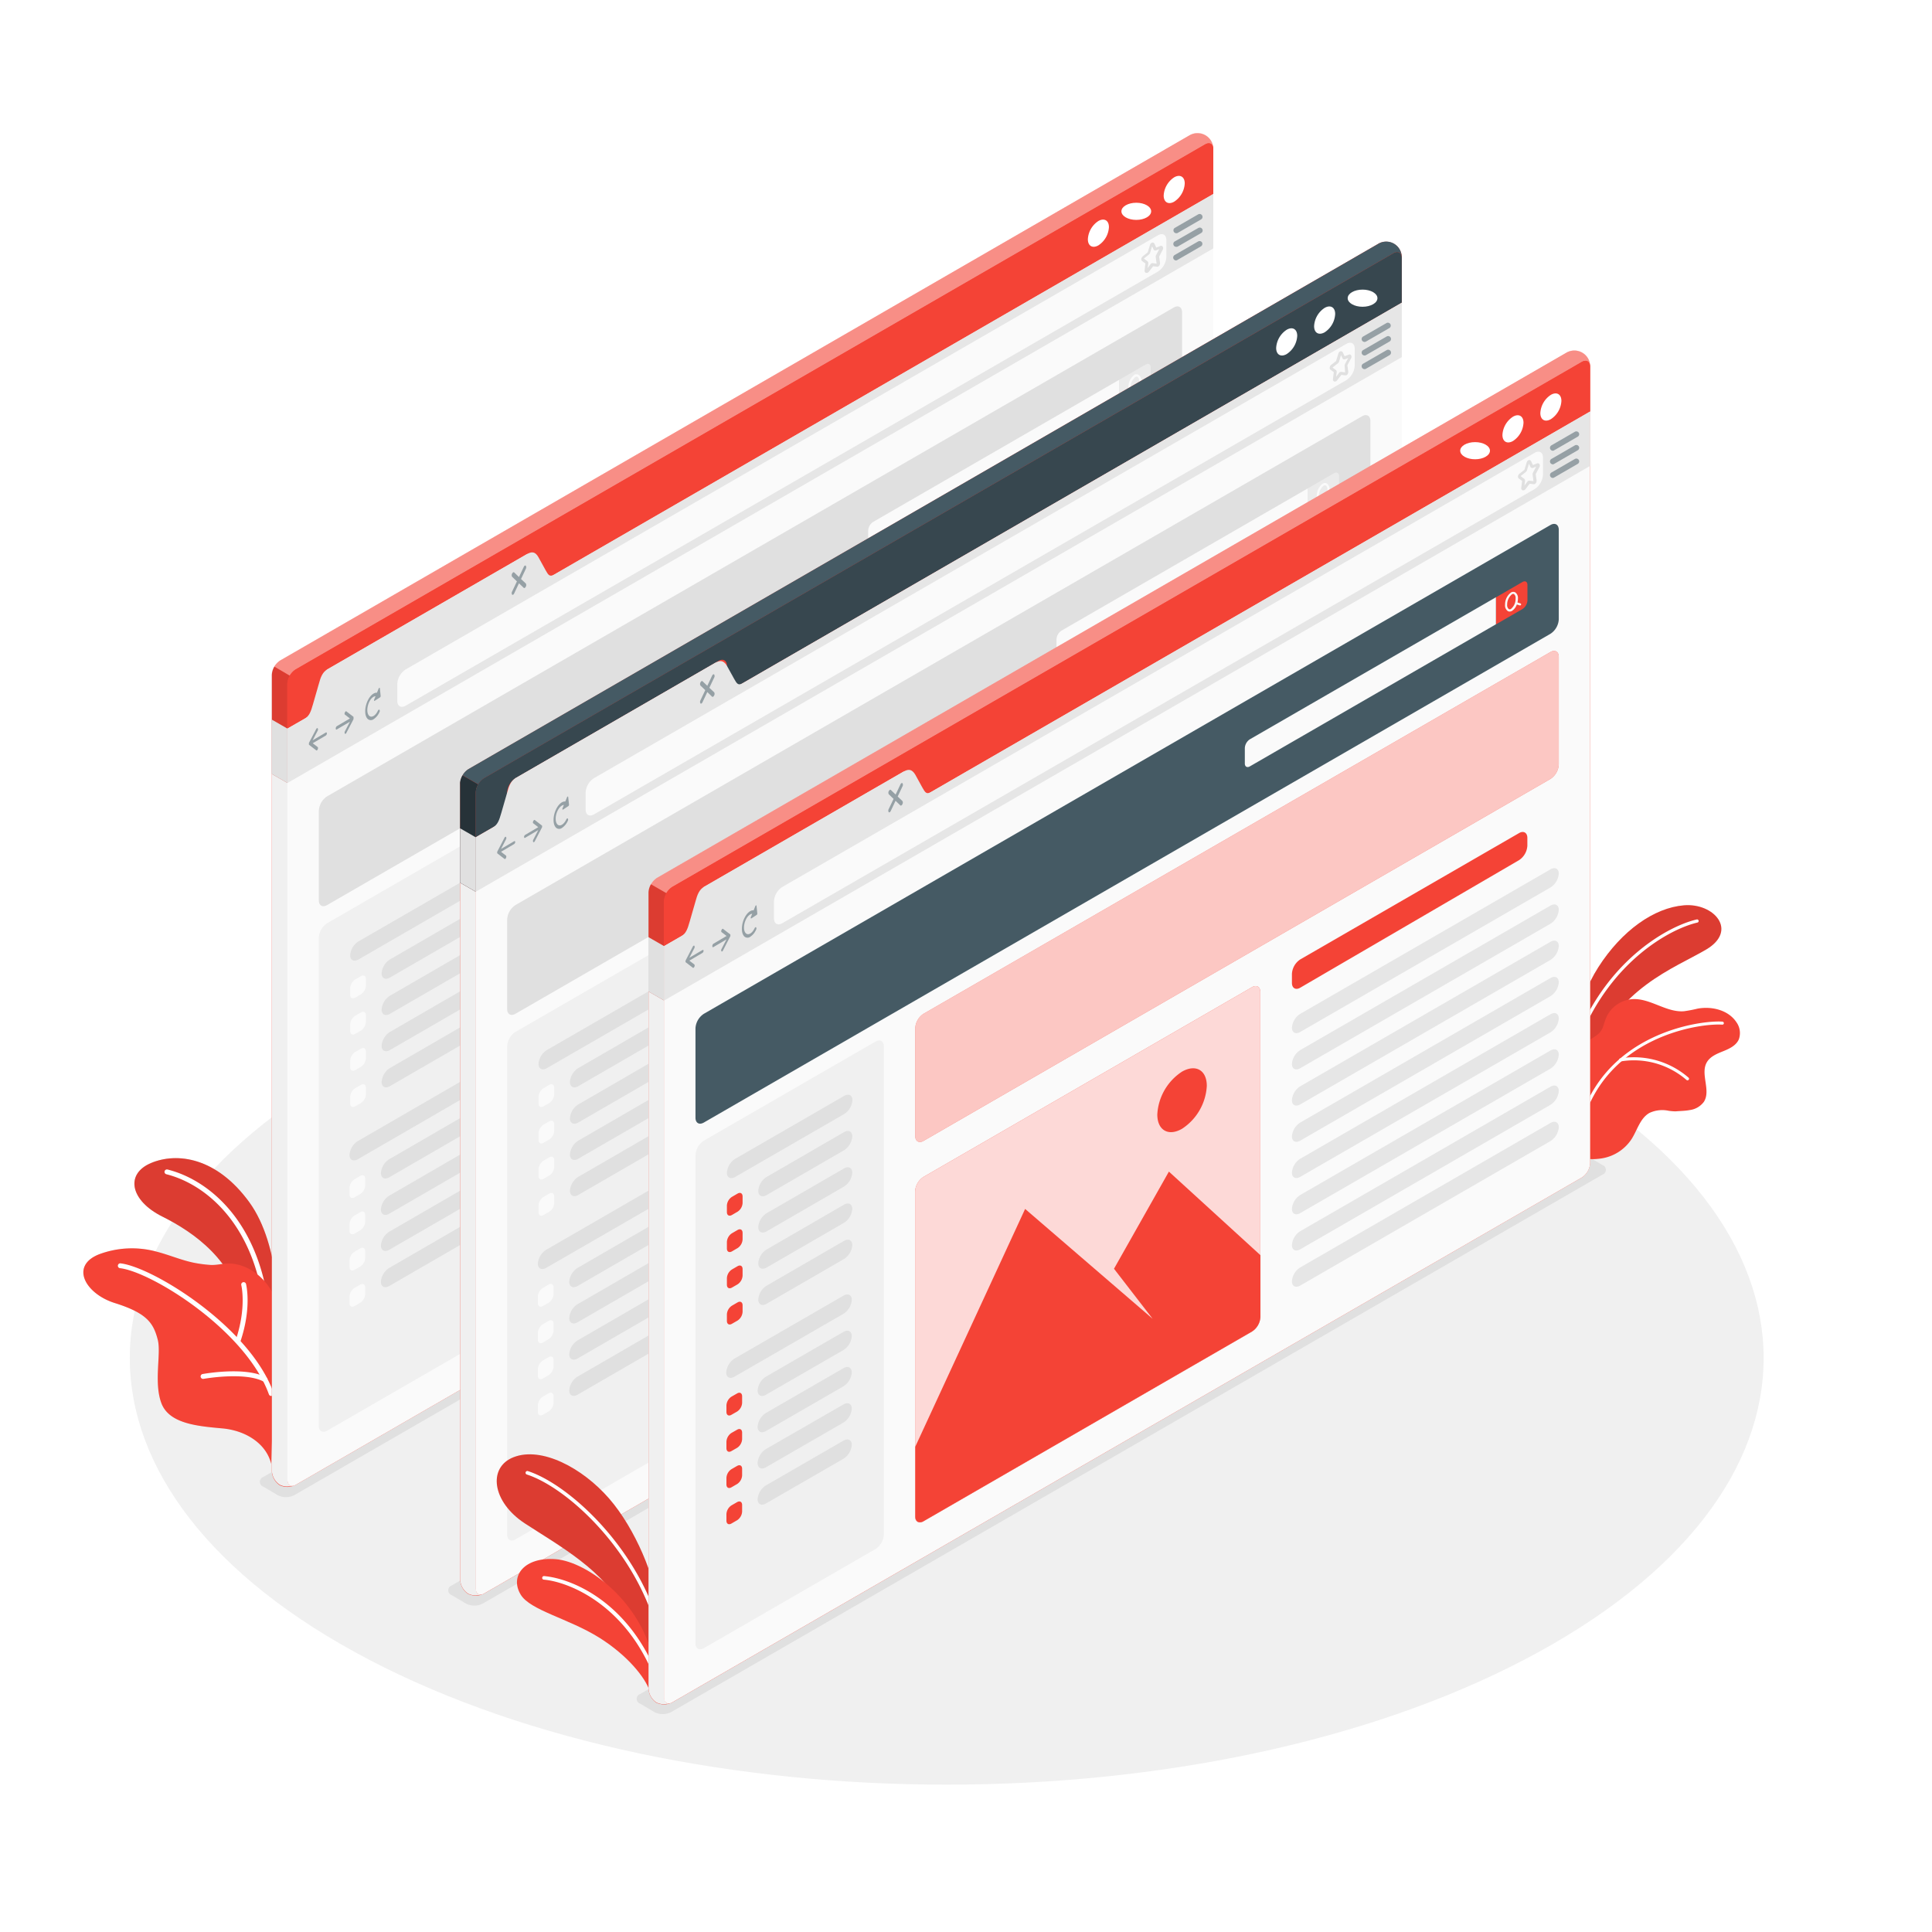 <svg class="animated" id="freepik_stories-windows" xmlns="http://www.w3.org/2000/svg" viewBox="0 0 500 500" version="1.1" xmlns:xlink="http://www.w3.org/1999/xlink" xmlns:svgjs="http://svgjs.com/svgjs"><style>svg#freepik_stories-windows:not(.animated) .animable {opacity: 0;}svg#freepik_stories-windows.animated #freepik--Windows--inject-2 {animation: 1.5s Infinite  linear floating;animation-delay: 0s;}            @keyframes floating {                0% {                    opacity: 1;                    transform: translateY(0px);                }                50% {                    transform: translateY(-10px);                }                100% {                    opacity: 1;                    transform: translateY(0px);                }            }        </style><g id="freepik--Floor--inject-2" class="animable" style="transform-origin: 245.009px 351.421px;"><path id="freepik--floor--inject-2" d="M95.5,429.52c82.56,43.13,216.41,43.13,299,0s82.55-113,0-156.18-216.41-43.13-299,0S13,386.39,95.5,429.52Z" style="fill: rgb(240, 240, 240); transform-origin: 245.009px 351.421px;" class="animable"></path></g><g id="freepik--Shadow--inject-2" class="animable" style="transform-origin: 241.42px 343.125px;"><path id="freepik--shadow--inject-2" d="M165.66,440.9l3.7,2.19a4.79,4.79,0,0,0,4.33,0L414.7,304a1.32,1.32,0,0,0,0-2.5L411,299.32a4.79,4.79,0,0,0-4.33,0l-241,139.08A1.32,1.32,0,0,0,165.66,440.9Z" style="fill: rgb(224, 224, 224); transform-origin: 290.183px 371.205px;" class="animable"></path><path id="freepik--shadow--inject-2" d="M116.9,412.82l3.7,2.19a4.79,4.79,0,0,0,4.33,0l241-139.08a1.32,1.32,0,0,0,0-2.5l-3.7-2.19a4.79,4.79,0,0,0-4.33,0l-241,139.08A1.32,1.32,0,0,0,116.9,412.82Z" style="fill: rgb(224, 224, 224); transform-origin: 241.415px 343.125px;" class="animable"></path><path id="freepik--shadow--inject-2" d="M68.14,384.74l3.7,2.2a4.79,4.79,0,0,0,4.33,0l241-139.09a1.32,1.32,0,0,0,0-2.5l-3.7-2.19a4.79,4.79,0,0,0-4.33,0l-241,139.08A1.32,1.32,0,0,0,68.14,384.74Z" style="fill: rgb(224, 224, 224); transform-origin: 192.655px 315.05px;" class="animable"></path></g><g id="freepik--Plants--inject-2" class="animable" style="transform-origin: 46.731px 339.273px;"><g id="freepik--plants--inject-2" class="animable" style="transform-origin: 46.731px 339.273px;"><path d="M71.71,342.37c.29-.12,1.2-19.75-7.24-31.31S45.79,298.15,39.06,301,33.72,310.7,42,314.84s18.58,11.38,21,24.57Z" style="fill: rgb(224, 224, 224); transform-origin: 53.336px 321.048px;" id="elwlix7yqame" class="animable"></path><path d="M68.6,336.62a.62.62,0,0,1-.62-.53c-3.17-19.94-15-29.7-24.93-32.2a.63.63,0,0,1-.46-.76.64.64,0,0,1,.77-.46c10.36,2.59,22.59,12.68,25.86,33.22a.63.63,0,0,1-.52.72Z" style="fill: rgb(255, 255, 255); transform-origin: 55.9px 319.636px;" id="eljsmr08izv78" class="animable"></path><path d="M70.18,378.82c-1.28-5.18-6.49-8.59-12.64-9.15-6.39-.58-13.83-1.2-15.8-6.6s0-12.7-.9-16.29c-1.1-4.34-2.76-6.93-11.15-9.56-7.52-2.36-11.68-9.55-4.1-12.59a24.21,24.21,0,0,1,14.91-.71c3.17.81,6.2,2.12,9.4,2.82a32.67,32.67,0,0,0,4.5.62c1.75.12,3.5-.47,5.27-.36,4.55.29,8.63,3.42,10.78,7.44,1.51,2.83,1.17,6,1.06,9.1s-.24,6.23-.35,9.35q-.39,10.14-.77,20.3Z" style="fill: rgb(230, 230, 230); transform-origin: 46.597px 350.945px;" id="elk92swr9ymh" class="animable"></path><path d="M70.18,361.27a.62.62,0,0,1-.59-.42c-6-16.63-30.38-31.68-38.49-32.64a.63.63,0,1,1,.14-1.25c8.34,1,33.42,16.41,39.54,33.47a.64.64,0,0,1-.39.8A.52.52,0,0,1,70.18,361.27Z" style="fill: rgb(255, 255, 255); transform-origin: 50.657px 344.11px;" id="elpc3qzaqnx3r" class="animable"></path><path d="M61.54,347.63a.32.32,0,0,1-.14,0,.63.63,0,0,1-.4-.8c2.86-8.42,1.46-14.17,1.45-14.23a.62.62,0,0,1,.45-.76.63.63,0,0,1,.77.45c.06.25,1.51,6.15-1.47,14.95A.64.64,0,0,1,61.54,347.63Z" style="fill: rgb(255, 255, 255); transform-origin: 62.521px 339.728px;" id="els77iy0fiwak" class="animable"></path><path d="M68.6,357.66a.63.63,0,0,1-.3-.07c-4.9-2.66-15.53-.76-15.64-.74a.64.64,0,0,1-.73-.51.63.63,0,0,1,.5-.74c.46-.08,11.18-2,16.47.88a.63.63,0,0,1-.3,1.18Z" style="fill: rgb(255, 255, 255); transform-origin: 60.571px 356.28px;" id="elrutolpg6b1g" class="animable"></path></g><g id="freepik--plants--inject-2" class="animable" style="transform-origin: 46.731px 339.273px;"><path d="M71.71,342.37c.29-.12,1.2-19.75-7.24-31.31S45.79,298.15,39.06,301,33.72,310.7,42,314.84s18.58,11.38,21,24.57Z" style="fill: rgb(244, 67, 54); transform-origin: 53.336px 321.048px;" id="elfexzgde9vnt" class="animable"></path><g id="elzs3dwsg1wib"><g style="opacity: 0.1; transform-origin: 53.336px 321.048px;" class="animable"><path d="M71.71,342.37c.29-.12,1.2-19.75-7.24-31.31S45.79,298.15,39.06,301,33.72,310.7,42,314.84s18.58,11.38,21,24.57Z" id="elfehrpuabone" class="animable" style="transform-origin: 53.336px 321.048px;"></path></g></g><path d="M68.6,336.62a.62.62,0,0,1-.62-.53c-3.17-19.94-15-29.7-24.93-32.2a.63.63,0,0,1-.46-.76.64.64,0,0,1,.77-.46c10.36,2.59,22.59,12.68,25.86,33.22a.63.63,0,0,1-.52.72Z" style="fill: rgb(255, 255, 255); transform-origin: 55.9px 319.636px;" id="elb0ric1mmx6l" class="animable"></path><path d="M70.18,378.82c-1.28-5.18-6.49-8.59-12.64-9.15-6.39-.58-13.83-1.2-15.8-6.6s0-12.7-.9-16.29c-1.1-4.34-2.76-6.93-11.15-9.56-7.52-2.36-11.68-9.55-4.1-12.59a24.21,24.21,0,0,1,14.91-.71c3.17.81,6.2,2.12,9.4,2.82a32.67,32.67,0,0,0,4.5.62c1.75.12,3.5-.47,5.27-.36,4.55.29,8.63,3.42,10.78,7.44,1.51,2.83,1.17,6,1.06,9.1s-.24,6.23-.35,9.35q-.39,10.14-.77,20.3Z" style="fill: rgb(244, 67, 54); transform-origin: 46.597px 350.945px;" id="el6740c9dgxil" class="animable"></path><path d="M70.18,361.27a.62.62,0,0,1-.59-.42c-6-16.63-30.38-31.68-38.49-32.64a.63.63,0,1,1,.14-1.25c8.34,1,33.42,16.41,39.54,33.47a.64.64,0,0,1-.39.8A.52.52,0,0,1,70.18,361.27Z" style="fill: rgb(255, 255, 255); transform-origin: 50.657px 344.11px;" id="el7j2vpp9suds" class="animable"></path><path d="M61.54,347.63a.32.32,0,0,1-.14,0,.63.63,0,0,1-.4-.8c2.86-8.42,1.46-14.17,1.45-14.23a.62.62,0,0,1,.45-.76.63.63,0,0,1,.77.45c.06.25,1.51,6.15-1.47,14.95A.64.64,0,0,1,61.54,347.63Z" style="fill: rgb(255, 255, 255); transform-origin: 62.521px 339.728px;" id="elzzejibdmx8f" class="animable"></path><path d="M68.6,357.66a.63.63,0,0,1-.3-.07c-4.9-2.66-15.53-.76-15.64-.74a.64.64,0,0,1-.73-.51.63.63,0,0,1,.5-.74c.46-.08,11.18-2,16.47.88a.63.63,0,0,1-.3,1.18Z" style="fill: rgb(255, 255, 255); transform-origin: 60.571px 356.28px;" id="elqewf8wkfhyj" class="animable"></path></g></g><g id="freepik--Windows--inject-2" class="animable animator-active" style="transform-origin: 260.294px 237.745px;"><path d="M72.35,384.35a4.65,4.65,0,0,1-2-3.67v-206a4.78,4.78,0,0,1,2.17-3.75L307.81,35.05A4.07,4.07,0,0,1,314,38.64v206a4.78,4.78,0,0,1-2.17,3.75L76.55,384.27A4.64,4.64,0,0,1,72.35,384.35Z" style="fill: rgb(244, 67, 54); transform-origin: 192.176px 209.633px;" id="elzi47lqkiaut" class="animable"></path><g id="elo4elra1e8nl"><path d="M314,38.29c-.15-1.12-1.06-1.53-2.14-.9L76.55,173.24A4.6,4.6,0,0,0,75,174.86L71,172.51a4.48,4.48,0,0,1,1.53-1.61L307.81,35.05a4,4,0,0,1,6.2,3.24Z" style="fill: rgb(255, 255, 255); opacity: 0.4; transform-origin: 192.505px 104.625px;" class="animable"></path></g><path d="M76.14,384.46l-.09,0a.9.9,0,0,1-.21.08l-.16.05a1.32,1.32,0,0,1-.3.07.65.65,0,0,1-.2,0l-.33,0a4.18,4.18,0,0,1-2.49-.43,4.62,4.62,0,0,1-2-3.67V200.29l4.07,2.35V383c0,1,.49,1.55,1.2,1.55a1,1,0,0,0,.29,0h.05A.83.83,0,0,0,76.14,384.46Z" style="fill: rgb(240, 240, 240); transform-origin: 73.25px 292.494px;" id="ellt2lbli1qt" class="animable"></path><g id="eltu89t6uhvrp"><path d="M75,174.86a4.4,4.4,0,0,0-.63,2.13v25.65l-4.07-2.35V174.65a2.26,2.26,0,0,1,0-.26,5.07,5.07,0,0,1,.09-.54,5.3,5.3,0,0,1,.54-1.34Z" style="opacity: 0.1; transform-origin: 72.648px 187.575px;" class="animable"></path></g><path d="M314,38.64V50.21L141.54,149.79c-1.19.69-2.16.13-2.16-1.25v-4.38c0-1.38-1-1.94-2.17-1.25L84.68,173.24A4.78,4.78,0,0,0,82.51,177v4.38a4.8,4.8,0,0,1-2.16,3.75l-6,3.44V177a4.8,4.8,0,0,1,2.16-3.75L311.87,37.39C313.06,36.7,314,37.26,314,38.64Z" style="fill: rgb(244, 67, 54); transform-origin: 194.175px 112.832px;" id="el3copa2r11ee" class="animable"></path><path d="M314,244.66a4.78,4.78,0,0,1-2.17,3.75L76.55,384.27c-1.19.69-2.16.13-2.16-1.25V188.56l6-3.44c1.19-.69,3.13-11.19,4.33-11.88l51.65-29.82c1.2-.69,4,7.06,5.21,6.37L314,50.21V244.66Z" style="fill: rgb(250, 250, 250); transform-origin: 194.195px 217.388px;" id="eliytrk7f2bns" class="animable"></path><path d="M314,50.21V64.29L74.39,202.64V188.56L78.84,186c1.19-.69,1.59-1.74,2.16-3.75L82.51,177c.47-1.82,1-3.06,2.17-3.75l51.65-29.82c1.2-.69,2.14-.77,3,.74l1.85,3.36c.68,1.18,1,1.87,2.21,1.18Z" style="fill: rgb(230, 230, 230); transform-origin: 194.195px 126.425px;" id="elo0zr8cnh66h" class="animable"></path><path d="M303.88,45.89c1.51-.86,2.73-.16,2.73,1.58a6,6,0,0,1-2.73,4.72c-1.5.86-2.72.16-2.72-1.58A6,6,0,0,1,303.88,45.89Z" style="fill: rgb(255, 255, 255); transform-origin: 303.885px 49.04px;" id="el9t2pdrkvg29" class="animable"></path><g id="elst7yyp0cvs8"><ellipse cx="294.07" cy="54.69" rx="3.85" ry="2.22" style="fill: rgb(255, 255, 255); transform-origin: 294.07px 54.69px; transform: rotate(-60deg);" class="animable"></ellipse></g><path d="M284.26,57.2c1.51-.86,2.73-.16,2.73,1.58a6,6,0,0,1-2.73,4.72c-1.5.86-2.72.16-2.72-1.58A6,6,0,0,1,284.26,57.2Z" style="fill: rgb(255, 255, 255); transform-origin: 284.265px 60.35px;" id="eltuz1784ciy" class="animable"></path><g id="elib5gy0i2ig"><path d="M84.32,189.58l-3.4,2,1.3-2.49a.63.63,0,0,0,0-.61c-.1-.12-.27,0-.38.18L80,192.17h0a.69.69,0,0,0-.05.13l0,.05a1.1,1.1,0,0,0,0,.18.78.78,0,0,0,0,.16l0,0a.22.22,0,0,0,.05.08h0l1.85,1.42a.15.15,0,0,0,.18,0,.56.56,0,0,0,.2-.26c.1-.23.09-.49,0-.58l-1.3-1,3.4-2a.73.73,0,0,0,.27-.58C84.59,189.61,84.47,189.49,84.32,189.58Z" style="fill: rgb(69, 90, 100); opacity: 0.5; transform-origin: 82.273px 191.326px;" class="animable"></path></g><g id="elilhuzhnq7ab"><path d="M87.16,187.94l3.4-2-1.3-1c-.11-.09-.12-.35,0-.58s.27-.35.38-.26l1.85,1.42h0a.22.22,0,0,1,0,.08s0,0,0,0a.78.78,0,0,1,0,.16,1.1,1.1,0,0,1,0,.18s0,0,0,.05a.69.69,0,0,1,0,.13h0l-1.85,3.55a.48.48,0,0,1-.18.21.15.15,0,0,1-.2,0,.63.63,0,0,1,0-.61l1.3-2.49-3.4,2c-.15.09-.27,0-.27-.26A.73.73,0,0,1,87.16,187.94Z" style="fill: rgb(69, 90, 100); opacity: 0.5; transform-origin: 89.192px 186.994px;" class="animable"></path></g><g id="elmuo28v8052j"><path d="M98.31,178.15c0-.2-.2-.18-.29,0l-.47,1.13c-.79-.08-1.75.69-2.4,2.07-.84,1.78-.84,3.89,0,4.7a1.2,1.2,0,0,0,1.52.09,4.12,4.12,0,0,0,1.53-1.85.57.57,0,0,0,0-.6c-.11-.1-.28,0-.39.22-.62,1.33-1.65,1.93-2.28,1.32s-.62-2.18,0-3.51c.45-1,1.1-1.51,1.66-1.54l-.35.86c-.1.22,0,.43.13.33l1.39-.9a.45.45,0,0,0,.15-.38Z" style="fill: rgb(69, 90, 100); opacity: 0.5; transform-origin: 96.516px 182.188px;" class="animable"></path></g><g id="elovdtix3z0pe"><path d="M134.84,149.85l1.24-2.63a.82.82,0,0,0,0-.81c-.15-.14-.39,0-.53.3l-1.24,2.63-1.24-1.2c-.15-.14-.38,0-.53.31a.79.79,0,0,0,0,.82l1.24,1.19-1.24,2.62a.79.79,0,0,0,0,.82.22.22,0,0,0,.27,0,.76.76,0,0,0,.26-.33l1.24-2.62,1.24,1.19a.21.21,0,0,0,.26,0,.73.73,0,0,0,.27-.32.84.84,0,0,0,0-.82Z" style="fill: rgb(69, 90, 100); opacity: 0.5; transform-origin: 134.306px 150.151px;" class="animable"></path></g><path d="M102.82,181.38V177a4.81,4.81,0,0,1,2.16-3.75L299.69,60.89c1.19-.69,2.16-.13,2.16,1.25v4.38a4.8,4.8,0,0,1-2.16,3.75L105,182.63C103.79,183.32,102.82,182.76,102.82,181.38Z" style="fill: rgb(250, 250, 250); transform-origin: 202.335px 121.76px;" id="el7d8dxf8moo" class="animable"></path><path d="M296.74,70.61a.53.53,0,0,1-.19,0,.59.59,0,0,1-.33-.65l.21-1.78-.83-.6a.58.58,0,0,1-.23-.49,1,1,0,0,1,.36-.75l1.27-1a.22.22,0,0,0,.05-.1l.57-1.87a.81.81,0,0,1,.64-.6.5.5,0,0,1,.5.3h0l.48,1,1.07-.41a.51.51,0,0,1,.58.13.81.81,0,0,1,0,.88L300,66.38c0,.05,0,.1,0,.11l.21,1.56a1,1,0,0,1-.27.78.6.6,0,0,1-.5.2l-1-.13-1.12,1.43A.64.64,0,0,1,296.74,70.61ZM296.13,67l.83.6a.64.64,0,0,1,.22.6L297,69.38l.75-1a.65.65,0,0,1,.57-.28l1,.13a.37.37,0,0,0,0-.11l-.22-1.57a1,1,0,0,1,.11-.56l.81-1.51-.83.32a.51.51,0,0,1-.66-.27l-.37-.79-.51,1.66a1,1,0,0,1-.31.47l-1.27,1A.17.17,0,0,0,296.13,67Zm3.2-2.74h0Z" style="fill: rgb(224, 224, 224); transform-origin: 298.195px 66.694px;" id="ellilmogb4qm" class="animable"></path><g id="elq4gbi4gh81"><g style="opacity: 0.5; transform-origin: 307.434px 61.39px;" class="animable"><path d="M304.4,60.36A.75.75,0,0,1,304,59l6.09-3.52a.75.75,0,1,1,.75,1.3l-6.09,3.52A.75.75,0,0,1,304.4,60.36Z" style="fill: rgb(69, 90, 100); transform-origin: 307.45px 57.871px;" id="el7rk11y9y5rx" class="animable"></path><path d="M304.4,63.88a.75.75,0,0,1-.37-1.4L310.12,59a.75.75,0,1,1,.75,1.3l-6.09,3.52A.86.86,0,0,1,304.4,63.88Z" style="fill: rgb(69, 90, 100); transform-origin: 307.45px 61.391px;" id="elimwlhmqczbe" class="animable"></path><path d="M304.4,67.4A.75.75,0,0,1,304,66l6.09-3.52a.75.75,0,0,1,1,.27.76.76,0,0,1-.28,1l-6.09,3.52A.86.86,0,0,1,304.4,67.4Z" style="fill: rgb(69, 90, 100); transform-origin: 307.399px 64.895px;" id="elyiwk8rtjcfn" class="animable"></path></g></g><polygon points="74.39 188.56 74.39 202.64 70.32 200.29 70.32 186.22 74.39 188.56" style="fill: rgb(224, 224, 224); transform-origin: 72.355px 194.43px;" id="elpkydxuj36fq" class="animable"></polygon><path d="M84.68,238.92l44.41-25.65c1.19-.69,2.16-.13,2.16,1.25V340.86a4.8,4.8,0,0,1-2.16,3.75L84.67,370.25c-1.19.69-2.16.13-2.16-1.25V242.67A4.78,4.78,0,0,1,84.68,238.92Z" style="fill: rgb(240, 240, 240); transform-origin: 106.88px 291.76px;" id="eldppppaoqtxu" class="animable"></path><path d="M92.8,243.61,121,227.34c1.2-.69,2.17-.2,2.17,1.1A4.65,4.65,0,0,1,121,232L92.8,248.3c-1.2.69-2.17.2-2.17-1.1A4.64,4.64,0,0,1,92.8,243.61Z" style="fill: rgb(224, 224, 224); transform-origin: 106.9px 237.82px;" id="eld68lps77x0l" class="animable"></path><path d="M90.63,255.74v1.69c0,.83.58,1.16,1.3.75l1.47-.85a2.88,2.88,0,0,0,1.3-2.25v-1.69c0-.83-.59-1.16-1.3-.75l-1.47.85A2.86,2.86,0,0,0,90.63,255.74Z" style="fill: rgb(250, 250, 250); transform-origin: 92.665px 255.41px;" id="el9dbkkk8kpba" class="animable"></path><path d="M98.76,251.89c0,1.3,1,1.79,2.16,1.1l20-11.57a4.64,4.64,0,0,0,2.17-3.6c0-1.29-1-1.78-2.17-1.09l-20,11.57A4.65,4.65,0,0,0,98.76,251.89Z" style="fill: rgb(224, 224, 224); transform-origin: 110.925px 244.86px;" id="elnuykic2jzq" class="animable"></path><path d="M90.63,265.13v1.69c0,.83.58,1.16,1.3.75l1.47-.85a2.88,2.88,0,0,0,1.3-2.25v-1.69c0-.83-.59-1.16-1.3-.75l-1.47.85A2.86,2.86,0,0,0,90.63,265.13Z" style="fill: rgb(250, 250, 250); transform-origin: 92.665px 264.8px;" id="elck4m0zzhzlh" class="animable"></path><path d="M98.76,261.28c0,1.3,1,1.79,2.16,1.1l20-11.57a4.64,4.64,0,0,0,2.17-3.6c0-1.29-1-1.78-2.17-1.09l-20,11.57A4.65,4.65,0,0,0,98.76,261.28Z" style="fill: rgb(224, 224, 224); transform-origin: 110.925px 254.25px;" id="elxfopvvw0xq" class="animable"></path><path d="M90.63,274.5v1.69c0,.83.58,1.17,1.3.75l1.47-.84a2.9,2.9,0,0,0,1.3-2.25v-1.69c0-.83-.59-1.17-1.3-.75l-1.47.84A2.87,2.87,0,0,0,90.63,274.5Z" style="fill: rgb(250, 250, 250); transform-origin: 92.665px 274.175px;" id="eldh801ox0fgt" class="animable"></path><path d="M98.76,270.66c0,1.29,1,1.78,2.16,1.09l20-11.57a4.64,4.64,0,0,0,2.17-3.59c0-1.3-1-1.79-2.17-1.1l-20,11.57A4.65,4.65,0,0,0,98.76,270.66Z" style="fill: rgb(224, 224, 224); transform-origin: 110.925px 263.62px;" id="elypy2japk57l" class="animable"></path><path d="M90.63,283.87v1.69c0,.83.58,1.17,1.3.75l1.47-.84a2.9,2.9,0,0,0,1.3-2.25v-1.69c0-.83-.59-1.17-1.3-.75l-1.47.84A2.87,2.87,0,0,0,90.63,283.87Z" style="fill: rgb(250, 250, 250); transform-origin: 92.665px 283.545px;" id="el3pgx8jd79o1" class="animable"></path><path d="M98.76,280c0,1.29,1,1.78,2.16,1.09l20-11.57a4.64,4.64,0,0,0,2.17-3.59c0-1.3-1-1.79-2.17-1.1l-20,11.57A4.65,4.65,0,0,0,98.76,280Z" style="fill: rgb(224, 224, 224); transform-origin: 110.925px 272.96px;" id="el0x6l35axgwzp" class="animable"></path><path d="M92.63,295.29,120.79,279c1.2-.69,2.17-.2,2.17,1.1a4.64,4.64,0,0,1-2.17,3.59L92.63,300c-1.2.69-2.17.2-2.17-1.1A4.64,4.64,0,0,1,92.63,295.29Z" style="fill: rgb(224, 224, 224); transform-origin: 106.71px 289.5px;" id="elqcqmbw8cova" class="animable"></path><path d="M90.46,307.43v1.69c0,.82.58,1.16,1.3.75l1.46-.85a2.86,2.86,0,0,0,1.3-2.25v-1.69c0-.83-.58-1.16-1.3-.75l-1.46.85A2.86,2.86,0,0,0,90.46,307.43Z" style="fill: rgb(250, 250, 250); transform-origin: 92.49px 307.099px;" id="elaz4451w1fsk" class="animable"></path><path d="M98.58,303.58c0,1.3,1,1.79,2.17,1.1l20-11.58a4.64,4.64,0,0,0,2.17-3.59c0-1.3-1-1.79-2.17-1.1l-20,11.58A4.64,4.64,0,0,0,98.58,303.58Z" style="fill: rgb(224, 224, 224); transform-origin: 110.75px 296.545px;" id="elo5i2ne4iucj" class="animable"></path><path d="M90.46,316.82v1.69c0,.83.58,1.16,1.3.75l1.46-.85a2.86,2.86,0,0,0,1.3-2.25v-1.69c0-.83-.58-1.16-1.3-.75l-1.46.85A2.86,2.86,0,0,0,90.46,316.82Z" style="fill: rgb(250, 250, 250); transform-origin: 92.49px 316.49px;" id="el61olr7q3gvg" class="animable"></path><path d="M98.58,313c0,1.3,1,1.79,2.17,1.1l20-11.58A4.64,4.64,0,0,0,123,298.9c0-1.3-1-1.79-2.17-1.1l-20,11.58A4.64,4.64,0,0,0,98.58,313Z" style="fill: rgb(224, 224, 224); transform-origin: 110.79px 305.95px;" id="elh1n1d9uimcv" class="animable"></path><path d="M90.46,326.19v1.69c0,.83.58,1.17,1.3.75l1.46-.84a2.89,2.89,0,0,0,1.3-2.25v-1.7c0-.82-.58-1.16-1.3-.74l-1.46.84A2.86,2.86,0,0,0,90.46,326.19Z" style="fill: rgb(250, 250, 250); transform-origin: 92.49px 325.865px;" id="elme4qpenc6u8" class="animable"></path><path d="M98.58,322.35c0,1.29,1,1.78,2.17,1.09l20-11.57a4.64,4.64,0,0,0,2.17-3.6c0-1.29-1-1.78-2.17-1.09l-20,11.57A4.64,4.64,0,0,0,98.58,322.35Z" style="fill: rgb(224, 224, 224); transform-origin: 110.75px 315.31px;" id="el8zflxx8pet8" class="animable"></path><path d="M90.46,335.56v1.69c0,.83.58,1.17,1.3.75l1.46-.84a2.89,2.89,0,0,0,1.3-2.25v-1.69c0-.83-.58-1.17-1.3-.75l-1.46.84A2.87,2.87,0,0,0,90.46,335.56Z" style="fill: rgb(250, 250, 250); transform-origin: 92.49px 335.235px;" id="el1hjkzzqwuvo" class="animable"></path><path d="M98.58,331.72c0,1.29,1,1.78,2.17,1.09l20-11.57a4.64,4.64,0,0,0,2.17-3.6c0-1.29-1-1.78-2.17-1.09l-20,11.57A4.64,4.64,0,0,0,98.58,331.72Z" style="fill: rgb(224, 224, 224); transform-origin: 110.75px 324.68px;" id="elxfa6n4bdfis" class="animable"></path><path d="M236.87,195.76v2.32c0,1.38,1,1.94,2.16,1.24l56.61-32.94a4.83,4.83,0,0,0,2.16-3.76v-2c0-1.38-1-1.94-2.17-1.25L239,192A4.8,4.8,0,0,0,236.87,195.76Z" style="fill: rgb(224, 224, 224); transform-origin: 267.335px 179.348px;" id="elwaxchfr4mn" class="animable"></path><path d="M239,206.08l64.73-37.37c1.19-.69,2.16-.2,2.16,1.1a4.65,4.65,0,0,1-2.16,3.59L239,210.77c-1.19.69-2.16.2-2.16-1.09A4.65,4.65,0,0,1,239,206.08Z" style="fill: rgb(235, 235, 235); transform-origin: 271.365px 189.74px;" id="elci04n9kymme" class="animable"></path><path d="M239,215.46l64.73-37.37c1.19-.69,2.16-.2,2.16,1.09a4.65,4.65,0,0,1-2.16,3.6L239,220.15c-1.19.69-2.16.2-2.16-1.1A4.65,4.65,0,0,1,239,215.46Z" style="fill: rgb(235, 235, 235); transform-origin: 271.365px 199.12px;" id="ela16qybibaim" class="animable"></path><path d="M239,224.83l64.73-37.37c1.19-.69,2.16-.2,2.16,1.1a4.65,4.65,0,0,1-2.16,3.59L239,229.52c-1.19.69-2.16.2-2.16-1.09A4.65,4.65,0,0,1,239,224.83Z" style="fill: rgb(235, 235, 235); transform-origin: 271.365px 208.49px;" id="elthp22llx1ja" class="animable"></path><path d="M239,234.21l64.73-37.37c1.19-.69,2.16-.2,2.16,1.09a4.65,4.65,0,0,1-2.16,3.6L239,238.9c-1.19.69-2.16.2-2.16-1.1A4.65,4.65,0,0,1,239,234.21Z" style="fill: rgb(235, 235, 235); transform-origin: 271.365px 217.87px;" id="eluv058vudev" class="animable"></path><path d="M239,243.58l64.73-37.37c1.19-.69,2.16-.2,2.16,1.1a4.65,4.65,0,0,1-2.16,3.59L239,248.27c-1.19.69-2.16.2-2.16-1.09A4.65,4.65,0,0,1,239,243.58Z" style="fill: rgb(235, 235, 235); transform-origin: 271.365px 227.24px;" id="el5e5j18wdhmp" class="animable"></path><path d="M239,253l64.73-37.37c1.19-.69,2.16-.2,2.16,1.09a4.65,4.65,0,0,1-2.16,3.6L239,257.65c-1.19.69-2.16.2-2.16-1.1A4.65,4.65,0,0,1,239,253Z" style="fill: rgb(235, 235, 235); transform-origin: 271.365px 236.64px;" id="elp57ou759h5h" class="animable"></path><path d="M239,262.33,303.76,225c1.19-.69,2.16-.2,2.16,1.1a4.67,4.67,0,0,1-2.16,3.6L239,267c-1.19.69-2.16.2-2.16-1.09A4.65,4.65,0,0,1,239,262.33Z" style="fill: rgb(235, 235, 235); transform-origin: 271.38px 246px;" id="ellciyzaiv7n" class="animable"></path><path d="M239,271.71l64.73-37.37c1.19-.69,2.16-.2,2.16,1.1a4.65,4.65,0,0,1-2.16,3.59L239,276.4c-1.19.69-2.16.2-2.16-1.1A4.65,4.65,0,0,1,239,271.71Z" style="fill: rgb(235, 235, 235); transform-origin: 271.365px 255.37px;" id="elci4guvf0r8s" class="animable"></path><path d="M141.54,248.3l85-49.1c1.19-.69,2.16-.13,2.16,1.25v84.12a4.8,4.8,0,0,1-2.16,3.75l-85,49.1c-1.19.69-2.16.13-2.16-1.25V252.05A4.8,4.8,0,0,1,141.54,248.3Z" style="fill: rgb(240, 240, 240); transform-origin: 184.04px 268.31px;" id="el2ades3vbau3" class="animable"></path><path d="M205,246.92l-14.2,25.14,10,12.95-33-28.43-28.43,61.56v18c0,1.38,1,1.94,2.16,1.25l85-49.1a4.8,4.8,0,0,0,2.16-3.75v-16Z" style="fill: rgb(224, 224, 224); transform-origin: 184.03px 292.303px;" id="elbiw9a9jq2q" class="animable"></path><path d="M208.43,221c3.54-2,6.4-.38,6.4,3.7a14.14,14.14,0,0,1-6.4,11.09c-3.54,2-6.4.39-6.4-3.69A14.16,14.16,0,0,1,208.43,221Z" style="fill: rgb(224, 224, 224); transform-origin: 208.43px 228.396px;" id="elr2yo15fxlhb" class="animable"></path><path d="M84.67,206.08,303.76,79.59c1.19-.69,2.16-.13,2.16,1.25V104a4.78,4.78,0,0,1-2.17,3.75L84.67,234.22c-1.19.7-2.16.14-2.16-1.25V209.83A4.8,4.8,0,0,1,84.67,206.08Z" style="fill: rgb(224, 224, 224); transform-origin: 194.215px 156.908px;" id="eloj8hp7izonk" class="animable"></path><path d="M224.68,137.3v4c0,.82.59,1.16,1.3.75l63.69-36.77v-7L226,135.05A2.89,2.89,0,0,0,224.68,137.3Z" style="fill: rgb(250, 250, 250); transform-origin: 257.175px 120.252px;" id="elak0p44qcal6" class="animable"></path><path d="M296.5,94.34c.72-.41,1.3-.08,1.3.75v4a2.89,2.89,0,0,1-1.3,2.25l-6.83,3.94v-7Z" style="fill: rgb(235, 235, 235); transform-origin: 293.735px 99.722px;" id="elediysb21x2p" class="animable"></path><path d="M296,99.87l-.76-.23a4.17,4.17,0,0,0,.12-1,1.79,1.79,0,0,0-.69-1.63,1.09,1.09,0,0,0-1.11,0,3.92,3.92,0,0,0-1.52,3.17,1.81,1.81,0,0,0,.69,1.63,1,1,0,0,0,.49.12,1.25,1.25,0,0,0,.62-.18,3.18,3.18,0,0,0,1.23-1.64l.76.23.09,0a.29.29,0,0,0,.27-.2A.3.3,0,0,0,296,99.87Zm-2.44,1.46a.52.52,0,0,1-.54.06,1.32,1.32,0,0,1-.42-1.14,3.41,3.41,0,0,1,1.24-2.68.74.74,0,0,1,.34-.11.39.39,0,0,1,.21.06,1.34,1.34,0,0,1,.41,1.14A3.39,3.39,0,0,1,293.55,101.33Z" style="fill: rgb(250, 250, 250); transform-origin: 294.109px 99.394px;" id="elymeohb5ksgg" class="animable"></path><path d="M139.38,209.83v27.84c0,1.38,1,1.94,2.16,1.25l162.22-93.66a4.8,4.8,0,0,0,2.16-3.75V113.68c0-1.38-1-1.94-2.16-1.25L141.54,206.08A4.8,4.8,0,0,0,139.38,209.83Z" style="fill: rgb(235, 235, 235); transform-origin: 222.65px 175.675px;" id="elz15ucx2ajbe" class="animable"></path><path d="M121.1,412.48a4.63,4.63,0,0,1-2-3.67v-206a4.81,4.81,0,0,1,2.16-3.75L356.55,63.18a4.07,4.07,0,0,1,6.23,3.6v206a4.8,4.8,0,0,1-2.16,3.75L125.29,412.41A4.62,4.62,0,0,1,121.1,412.48Z" style="fill: rgb(244, 67, 54); transform-origin: 240.941px 237.753px;" id="elvfywe7teub" class="animable"></path><path d="M362.76,66.42c-.15-1.12-1.06-1.53-2.14-.9L125.29,201.38a4.6,4.6,0,0,0-1.53,1.62l-4.06-2.35a4.48,4.48,0,0,1,1.53-1.61L356.56,63.18a4,4,0,0,1,6.2,3.24Z" style="fill: rgb(69, 90, 100); transform-origin: 241.23px 132.76px;" id="el9721zvr203" class="animable"></path><path d="M124.88,412.59l-.09,0a.9.9,0,0,1-.21.08l-.16.05a1.32,1.32,0,0,1-.3.07.65.65,0,0,1-.2,0l-.33.05a4.18,4.18,0,0,1-2.49-.43,4.62,4.62,0,0,1-2-3.67V228.43l4.07,2.35V411.15c0,1,.49,1.55,1.2,1.55a1,1,0,0,0,.29,0h0A.83.83,0,0,0,124.88,412.59Z" style="fill: rgb(240, 240, 240); transform-origin: 121.99px 320.654px;" id="elibhqf6a35a8" class="animable"></path><path d="M123.76,203a4.4,4.4,0,0,0-.63,2.13v25.65l-4.07-2.35V202.79a2.26,2.26,0,0,1,0-.26,5.07,5.07,0,0,1,.09-.54,5.3,5.3,0,0,1,.54-1.34Z" style="fill: rgb(38, 50, 56); transform-origin: 121.408px 215.715px;" id="el9xzs6zujdbd" class="animable"></path><path d="M362.78,66.77V78.34l-172.5,99.59c-1.19.69-2.16.13-2.16-1.25V172.3c0-1.38-1-1.94-2.17-1.25l-52.53,30.33a4.78,4.78,0,0,0-2.17,3.75v4.38a4.8,4.8,0,0,1-2.16,3.75l-6,3.44V205.13a4.8,4.8,0,0,1,2.16-3.75L360.62,65.52C361.81,64.83,362.78,65.39,362.78,66.77Z" style="fill: rgb(55, 71, 79); transform-origin: 242.935px 140.962px;" id="el3n8mlxwsmpi" class="animable"></path><path d="M362.79,272.8a4.78,4.78,0,0,1-2.17,3.75L125.29,412.4c-1.19.69-2.16.13-2.16-1.25V216.7l6-3.44c1.19-.69,3.13-11.19,4.33-11.88l51.65-29.82c1.2-.69,4,7.06,5.21,6.37l172.5-99.59V272.8Z" style="fill: rgb(250, 250, 250); transform-origin: 242.975px 245.518px;" id="elwpczbp6xt8j" class="animable"></path><path d="M362.78,78.34V92.42L123.13,230.78V216.7l4.45-2.58c1.19-.69,1.59-1.74,2.16-3.75l1.51-5.24c.48-1.82,1-3.06,2.17-3.75l51.65-29.82c1.2-.69,2.14-.77,3.05.74l1.86,3.36c.67,1.17,1,1.86,2.2,1.17Z" style="fill: rgb(230, 230, 230); transform-origin: 242.955px 154.56px;" id="eltgohg9tocn" class="animable"></path><g id="el5smccxoqc1v"><ellipse cx="352.63" cy="77.17" rx="3.85" ry="2.22" style="fill: rgb(255, 255, 255); transform-origin: 352.63px 77.17px; transform: rotate(-60deg);" class="animable"></ellipse></g><path d="M342.82,79.68c1.5-.86,2.72-.16,2.72,1.58A6,6,0,0,1,342.82,86c-1.51.86-2.73.16-2.73-1.58A6,6,0,0,1,342.82,79.68Z" style="fill: rgb(255, 255, 255); transform-origin: 342.815px 82.84px;" id="elgpyaeha1xma" class="animable"></path><path d="M333,85.34c1.5-.87,2.72-.17,2.72,1.57A6,6,0,0,1,333,91.63c-1.51.87-2.73.17-2.73-1.57A6,6,0,0,1,333,85.34Z" style="fill: rgb(255, 255, 255); transform-origin: 332.995px 88.485px;" id="elvth2biq7uh" class="animable"></path><g id="elgxzv8f9ayfw"><path d="M133.06,217.71l-3.39,2,1.29-2.5a.61.61,0,0,0,0-.61c-.1-.11-.28,0-.39.19l-1.84,3.54v0s0,.08-.05.13,0,0,0,0a.57.57,0,0,0,0,.18.35.35,0,0,0,0,.16s0,0,0,0l.05.07h0l1.84,1.42a.17.17,0,0,0,.18,0,.61.61,0,0,0,.21-.27c.1-.23.09-.49,0-.58l-1.29-1,3.39-2a.71.71,0,0,0,.28-.58C133.34,217.74,133.22,217.63,133.06,217.71Z" style="fill: rgb(69, 90, 100); opacity: 0.5; transform-origin: 130.999px 219.436px;" class="animable"></path></g><g id="elxtbm2t5kmle"><path d="M135.9,216.07l3.4-2-1.29-1c-.12-.09-.13-.35,0-.58s.27-.35.39-.27l1.84,1.42h0l.05.07s0,0,0,0a.34.34,0,0,1,0,.15.58.58,0,0,1,0,.19s0,0,0,0,0,.09-.05.13v0l-1.84,3.54a.65.65,0,0,1-.18.21.16.16,0,0,1-.21,0,.61.61,0,0,1,0-.61l1.29-2.5-3.4,2c-.15.08-.27,0-.27-.27A.73.73,0,0,1,135.9,216.07Z" style="fill: rgb(69, 90, 100); opacity: 0.5; transform-origin: 137.964px 215.082px;" class="animable"></path></g><g id="elz56810dicrh"><path d="M147.05,206.29c0-.21-.2-.18-.29,0l-.46,1.14c-.8-.09-1.76.69-2.41,2.06-.84,1.78-.84,3.89,0,4.7a1.2,1.2,0,0,0,1.53.09,4.25,4.25,0,0,0,1.53-1.85.6.6,0,0,0,0-.59c-.11-.11-.28,0-.39.22-.63,1.33-1.65,1.92-2.28,1.32s-.63-2.18,0-3.52c.45-.94,1.09-1.5,1.65-1.54l-.35.86c-.09.22,0,.43.14.34l1.38-.91a.45.45,0,0,0,.16-.38Z" style="fill: rgb(69, 90, 100); opacity: 0.5; transform-origin: 145.261px 210.328px;" class="animable"></path></g><g id="elycjw3ol35e"><path d="M183.58,178l1.24-2.62a.79.79,0,0,0,0-.82c-.14-.14-.38,0-.53.31l-1.24,2.62-1.24-1.19c-.14-.14-.38,0-.53.31a.82.82,0,0,0,0,.81l1.24,1.19-1.24,2.63a.82.82,0,0,0,0,.81.21.21,0,0,0,.27,0,.72.72,0,0,0,.26-.32l1.24-2.63,1.24,1.2a.21.21,0,0,0,.27,0,.67.67,0,0,0,.26-.32.79.79,0,0,0,0-.82Z" style="fill: rgb(69, 90, 100); opacity: 0.5; transform-origin: 183.054px 178.302px;" class="animable"></path></g><path d="M151.56,209.51v-4.38a4.78,4.78,0,0,1,2.17-3.75L348.43,89c1.2-.69,2.17-.13,2.17,1.25v4.38a4.81,4.81,0,0,1-2.17,3.75L153.73,210.76C152.53,211.45,151.56,210.89,151.56,209.51Z" style="fill: rgb(250, 250, 250); transform-origin: 251.08px 149.88px;" id="elhkynph3pwsn" class="animable"></path><path d="M345.49,98.74a.64.64,0,0,1-.2,0,.59.59,0,0,1-.32-.66l.21-1.78-.84-.6a.57.57,0,0,1-.22-.48,1,1,0,0,1,.35-.76l1.27-1a.24.24,0,0,0,.06-.1l.57-1.86a.8.8,0,0,1,.64-.61.54.54,0,0,1,.5.3h0l.47,1,1.08-.41a.47.47,0,0,1,.57.13.76.76,0,0,1,0,.87l-.92,1.73a.19.19,0,0,0,0,.1l.22,1.57a1,1,0,0,1-.27.78.61.61,0,0,1-.51.19l-1-.13L346,98.47A.64.64,0,0,1,345.49,98.74Zm-.62-3.61.83.6a.61.61,0,0,1,.23.6l-.14,1.18.75-1a.62.62,0,0,1,.57-.27l1,.13a.19.19,0,0,0,0-.12L348,94.73a.86.86,0,0,1,.11-.56l.8-1.51-.82.31a.51.51,0,0,1-.66-.26l-.38-.8-.5,1.66a1,1,0,0,1-.32.47l-1.27,1A.19.19,0,0,0,344.87,95.13Z" style="fill: rgb(224, 224, 224); transform-origin: 346.943px 94.819px;" id="el37v8w4bssy3" class="animable"></path><g id="eltfj7p47n1ra"><g style="opacity: 0.5; transform-origin: 356.195px 89.522px;" class="animable"><path d="M353.15,88.49a.75.75,0,0,1-.38-1.4l6.1-3.51a.75.75,0,0,1,.75,1.29l-6.1,3.52A.71.71,0,0,1,353.15,88.49Z" style="fill: rgb(69, 90, 100); transform-origin: 356.162px 86.002px;" id="eluup7548njmk" class="animable"></path><path d="M353.15,92a.75.75,0,0,1-.38-1.4l6.1-3.52a.75.75,0,0,1,.75,1.3l-6.1,3.52A.71.71,0,0,1,353.15,92Z" style="fill: rgb(69, 90, 100); transform-origin: 356.195px 89.49px;" id="el3s19nr3dprd" class="animable"></path><path d="M353.15,95.53a.75.75,0,0,1-.38-1.4l6.1-3.52a.75.75,0,0,1,.75,1.3l-6.1,3.52A.71.71,0,0,1,353.15,95.53Z" style="fill: rgb(69, 90, 100); transform-origin: 356.195px 93.02px;" id="elzq2nqnms5jl" class="animable"></path></g></g><polygon points="123.13 216.7 123.13 230.78 119.06 228.43 119.06 214.36 123.13 216.7" style="fill: rgb(224, 224, 224); transform-origin: 121.095px 222.57px;" id="el26p7melye0t" class="animable"></polygon><path d="M133.41,267.05l44.42-25.64c1.19-.69,2.16-.14,2.16,1.25V369a4.8,4.8,0,0,1-2.16,3.75l-44.42,25.64c-1.19.69-2.16.13-2.16-1.25V270.8A4.8,4.8,0,0,1,133.41,267.05Z" style="fill: rgb(240, 240, 240); transform-origin: 155.62px 319.899px;" id="elxlg5wrzkpz" class="animable"></path><path d="M141.54,271.74l28.16-16.26c1.2-.69,2.17-.2,2.17,1.09a4.64,4.64,0,0,1-2.17,3.6l-28.16,16.26c-1.2.69-2.17.2-2.17-1.1A4.64,4.64,0,0,1,141.54,271.74Z" style="fill: rgb(224, 224, 224); transform-origin: 155.62px 265.955px;" id="ele9l3trmpp3w" class="animable"></path><path d="M139.37,283.87v1.69c0,.83.58,1.16,1.3.75l1.47-.85a2.85,2.85,0,0,0,1.29-2.25v-1.69c0-.82-.58-1.16-1.29-.75l-1.47.85A2.86,2.86,0,0,0,139.37,283.87Z" style="fill: rgb(250, 250, 250); transform-origin: 141.4px 283.541px;" id="elhzl5zldega" class="animable"></path><path d="M147.5,280c0,1.3,1,1.79,2.16,1.1l20-11.57a4.64,4.64,0,0,0,2.17-3.6c0-1.29-1-1.78-2.17-1.09l-20,11.57A4.65,4.65,0,0,0,147.5,280Z" style="fill: rgb(224, 224, 224); transform-origin: 159.665px 272.97px;" id="ellatj6zcsxis" class="animable"></path><path d="M139.37,293.26V295c0,.83.58,1.16,1.3.75l1.47-.85a2.85,2.85,0,0,0,1.29-2.25v-1.69c0-.82-.58-1.16-1.29-.75l-1.47.85A2.86,2.86,0,0,0,139.37,293.26Z" style="fill: rgb(250, 250, 250); transform-origin: 141.4px 292.981px;" id="elez33as276bf" class="animable"></path><path d="M147.5,289.41c0,1.3,1,1.79,2.16,1.1l20-11.57a4.64,4.64,0,0,0,2.17-3.6c0-1.29-1-1.78-2.17-1.09l-20,11.57A4.65,4.65,0,0,0,147.5,289.41Z" style="fill: rgb(224, 224, 224); transform-origin: 159.665px 282.38px;" id="elvibc2zija1r" class="animable"></path><path d="M139.37,302.63v1.69c0,.83.58,1.17,1.3.75l1.47-.84a2.86,2.86,0,0,0,1.29-2.25v-1.69c0-.83-.58-1.17-1.29-.75l-1.47.84A2.89,2.89,0,0,0,139.37,302.63Z" style="fill: rgb(250, 250, 250); transform-origin: 141.4px 302.305px;" id="el05ddylq57s9k" class="animable"></path><path d="M147.5,298.79c0,1.29,1,1.78,2.16,1.09l20-11.57a4.64,4.64,0,0,0,2.17-3.59c0-1.3-1-1.79-2.17-1.1l-20,11.57A4.65,4.65,0,0,0,147.5,298.79Z" style="fill: rgb(224, 224, 224); transform-origin: 159.665px 291.75px;" id="el85z5onw9w0t" class="animable"></path><path d="M139.37,312v1.69c0,.83.58,1.17,1.3.75l1.47-.84a2.85,2.85,0,0,0,1.29-2.25v-1.69c0-.83-.58-1.17-1.29-.75l-1.47.84A2.89,2.89,0,0,0,139.37,312Z" style="fill: rgb(250, 250, 250); transform-origin: 141.4px 311.675px;" id="elec6ezij7yqu" class="animable"></path><path d="M147.5,308.16c0,1.29,1,1.78,2.16,1.09l20-11.57a4.64,4.64,0,0,0,2.17-3.59c0-1.3-1-1.79-2.17-1.1l-20,11.57A4.65,4.65,0,0,0,147.5,308.16Z" style="fill: rgb(224, 224, 224); transform-origin: 159.665px 301.12px;" id="el14nqp9ktpjl" class="animable"></path><path d="M141.37,323.43l28.16-16.27c1.2-.69,2.17-.2,2.17,1.1a4.64,4.64,0,0,1-2.17,3.6l-28.17,16.26c-1.19.69-2.16.2-2.16-1.1A4.64,4.64,0,0,1,141.37,323.43Z" style="fill: rgb(224, 224, 224); transform-origin: 155.45px 317.64px;" id="el3qcmh6vup0z" class="animable"></path><path d="M139.2,335.56v1.69c0,.83.58,1.16,1.3.75l1.46-.85a2.86,2.86,0,0,0,1.3-2.25v-1.69c0-.83-.58-1.16-1.3-.75l-1.46.85A2.86,2.86,0,0,0,139.2,335.56Z" style="fill: rgb(250, 250, 250); transform-origin: 141.23px 335.23px;" id="el37vg6g6fniv" class="animable"></path><path d="M147.32,331.71c0,1.3,1,1.79,2.17,1.1l20-11.57a4.64,4.64,0,0,0,2.17-3.6c0-1.29-1-1.78-2.17-1.09l-20,11.57A4.64,4.64,0,0,0,147.32,331.71Z" style="fill: rgb(224, 224, 224); transform-origin: 159.49px 324.68px;" id="elyvjl975lq8e" class="animable"></path><path d="M139.2,345v1.69c0,.83.58,1.16,1.3.75l1.46-.85a2.86,2.86,0,0,0,1.3-2.25V342.6c0-.83-.58-1.16-1.3-.75l-1.46.85A2.86,2.86,0,0,0,139.2,345Z" style="fill: rgb(250, 250, 250); transform-origin: 141.23px 344.645px;" id="elt0zh3yxukbo" class="animable"></path><path d="M147.32,341.1c0,1.3,1,1.79,2.17,1.1l20-11.57a4.64,4.64,0,0,0,2.17-3.6c0-1.29-1-1.78-2.17-1.09l-20,11.57A4.64,4.64,0,0,0,147.32,341.1Z" style="fill: rgb(224, 224, 224); transform-origin: 159.49px 334.07px;" id="elt7ds8buq8mr" class="animable"></path><path d="M139.2,354.32V356c0,.83.58,1.17,1.3.75l1.46-.84a2.87,2.87,0,0,0,1.3-2.25V352c0-.83-.58-1.17-1.3-.75l-1.46.84A2.87,2.87,0,0,0,139.2,354.32Z" style="fill: rgb(250, 250, 250); transform-origin: 141.23px 354px;" id="elkah0gs8jf7" class="animable"></path><path d="M147.32,350.48c0,1.29,1,1.78,2.17,1.09l20-11.57a4.64,4.64,0,0,0,2.17-3.59c0-1.3-1-1.79-2.17-1.1l-20,11.57A4.64,4.64,0,0,0,147.32,350.48Z" style="fill: rgb(224, 224, 224); transform-origin: 159.49px 343.44px;" id="elylf9ejwhf3d" class="animable"></path><path d="M139.2,363.69v1.69c0,.83.58,1.17,1.3.75l1.46-.84a2.87,2.87,0,0,0,1.3-2.25v-1.69c0-.83-.58-1.17-1.3-.75l-1.46.84A2.87,2.87,0,0,0,139.2,363.69Z" style="fill: rgb(250, 250, 250); transform-origin: 141.23px 363.365px;" id="ele4viu8v3il" class="animable"></path><path d="M147.32,359.85c0,1.29,1,1.78,2.17,1.09l20-11.57a4.64,4.64,0,0,0,2.17-3.59c0-1.3-1-1.79-2.17-1.1l-20,11.57A4.64,4.64,0,0,0,147.32,359.85Z" style="fill: rgb(224, 224, 224); transform-origin: 159.49px 352.81px;" id="elwwd3wy0bjyc" class="animable"></path><path d="M285.61,223.89v2.32c0,1.38,1,1.94,2.16,1.24l56.61-32.94a4.83,4.83,0,0,0,2.16-3.76v-2c0-1.39-1-1.95-2.17-1.25l-56.6,32.67A4.77,4.77,0,0,0,285.61,223.89Z" style="fill: rgb(224, 224, 224); transform-origin: 316.075px 207.475px;" id="eltzzfig38z4f" class="animable"></path><path d="M287.77,234.22l64.73-37.37c1.19-.69,2.16-.2,2.16,1.09a4.65,4.65,0,0,1-2.16,3.6L287.77,238.9c-1.19.7-2.16.2-2.16-1.09A4.61,4.61,0,0,1,287.77,234.22Z" style="fill: rgb(235, 235, 235); transform-origin: 320.135px 217.877px;" id="elmnhqcnyyg4d" class="animable"></path><path d="M287.77,243.59l64.73-37.37c1.19-.69,2.16-.2,2.16,1.1a4.65,4.65,0,0,1-2.16,3.59l-64.73,37.37c-1.19.69-2.16.2-2.16-1.09A4.63,4.63,0,0,1,287.77,243.59Z" style="fill: rgb(235, 235, 235); transform-origin: 320.135px 227.25px;" id="elu7kro33se3b" class="animable"></path><path d="M287.77,253,352.5,215.6c1.19-.69,2.16-.2,2.16,1.09a4.65,4.65,0,0,1-2.16,3.6l-64.73,37.37c-1.19.69-2.16.2-2.16-1.1A4.62,4.62,0,0,1,287.77,253Z" style="fill: rgb(235, 235, 235); transform-origin: 320.135px 236.63px;" id="ellf41xzw18l" class="animable"></path><path d="M287.77,262.34,352.5,225c1.19-.69,2.16-.2,2.16,1.1a4.65,4.65,0,0,1-2.16,3.59L287.77,267c-1.19.69-2.16.2-2.16-1.09A4.63,4.63,0,0,1,287.77,262.34Z" style="fill: rgb(235, 235, 235); transform-origin: 320.135px 246px;" id="eljnn7jdwf4b" class="animable"></path><path d="M287.77,271.72l64.73-37.37c1.19-.69,2.16-.2,2.16,1.09a4.65,4.65,0,0,1-2.16,3.6l-64.73,37.37c-1.19.69-2.16.2-2.16-1.1A4.62,4.62,0,0,1,287.77,271.72Z" style="fill: rgb(235, 235, 235); transform-origin: 320.135px 255.38px;" id="el0wc0haf792wa" class="animable"></path><path d="M287.77,281.09l64.73-37.37c1.19-.69,2.16-.2,2.16,1.1a4.65,4.65,0,0,1-2.16,3.59l-64.73,37.37c-1.19.69-2.16.2-2.16-1.09A4.63,4.63,0,0,1,287.77,281.09Z" style="fill: rgb(235, 235, 235); transform-origin: 320.135px 264.75px;" id="elo8wx6umeqt" class="animable"></path><path d="M287.77,290.47,352.5,253.1c1.19-.69,2.16-.2,2.16,1.09a4.65,4.65,0,0,1-2.16,3.6l-64.73,37.37c-1.19.69-2.16.2-2.16-1.1A4.62,4.62,0,0,1,287.77,290.47Z" style="fill: rgb(235, 235, 235); transform-origin: 320.135px 274.13px;" id="elki56eukyy7d" class="animable"></path><path d="M287.77,299.84l64.73-37.37c1.19-.69,2.16-.2,2.16,1.1a4.65,4.65,0,0,1-2.16,3.59l-64.73,37.37c-1.19.69-2.16.2-2.16-1.09A4.63,4.63,0,0,1,287.77,299.84Z" style="fill: rgb(235, 235, 235); transform-origin: 320.135px 283.5px;" id="ela3k3bh9yw0c" class="animable"></path><path d="M190.28,276.43l85-49.1c1.19-.69,2.16-.13,2.16,1.25V312.7a4.8,4.8,0,0,1-2.16,3.75l-85,49.1c-1.19.69-2.16.13-2.16-1.25V280.18A4.8,4.8,0,0,1,190.28,276.43Z" style="fill: rgb(240, 240, 240); transform-origin: 232.78px 296.44px;" id="elrj39q0lw36" class="animable"></path><path d="M253.76,275.05,239.55,300.2l10,12.94-33-28.43-28.43,61.56v18c0,1.38,1,1.94,2.16,1.25l85-49.1a4.8,4.8,0,0,0,2.16-3.75v-16Z" style="fill: rgb(224, 224, 224); transform-origin: 232.78px 320.433px;" id="elpnpcn6n85j" class="animable"></path><path d="M257.17,249.18c3.54-2.05,6.4-.39,6.4,3.69a14.16,14.16,0,0,1-6.4,11.1c-3.54,2-6.4.38-6.4-3.7A14.14,14.14,0,0,1,257.17,249.18Z" style="fill: rgb(224, 224, 224); transform-origin: 257.17px 256.563px;" id="eldn2m8bhiptq" class="animable"></path><path d="M133.41,234.22,352.5,107.73c1.19-.69,2.16-.13,2.16,1.25v23.14a4.78,4.78,0,0,1-2.17,3.75L133.41,262.36c-1.19.69-2.16.13-2.16-1.25V238A4.78,4.78,0,0,1,133.41,234.22Z" style="fill: rgb(224, 224, 224); transform-origin: 242.955px 185.045px;" id="elipg6nxkwhpe" class="animable"></path><path d="M273.42,165.44v4c0,.83.58,1.16,1.3.75l63.69-36.77v-7l-63.69,36.78A2.86,2.86,0,0,0,273.42,165.44Z" style="fill: rgb(250, 250, 250); transform-origin: 305.915px 148.393px;" id="elassdfn5qoa" class="animable"></path><path d="M345.24,122.47c.71-.41,1.3-.08,1.3.75v4a2.9,2.9,0,0,1-1.3,2.25l-6.83,3.94v-7Z" style="fill: rgb(235, 235, 235); transform-origin: 342.475px 127.852px;" id="el9l854yna2k5" class="animable"></path><path d="M344.73,128l-.76-.24a4.11,4.11,0,0,0,.12-1,1.81,1.81,0,0,0-.69-1.63,1.07,1.07,0,0,0-1.11.06,3.89,3.89,0,0,0-1.52,3.16,1.81,1.81,0,0,0,.69,1.63,1,1,0,0,0,.48.13,1.18,1.18,0,0,0,.63-.19,3.18,3.18,0,0,0,1.23-1.64l.76.24h.09a.29.29,0,0,0,.27-.2A.28.28,0,0,0,344.73,128Zm-2.44,1.45a.52.52,0,0,1-.55.06,1.34,1.34,0,0,1-.41-1.14,3.41,3.41,0,0,1,1.24-2.68.72.72,0,0,1,.34-.1.38.38,0,0,1,.21.05,1.34,1.34,0,0,1,.41,1.14A3.38,3.38,0,0,1,342.29,129.46Z" style="fill: rgb(250, 250, 250); transform-origin: 342.842px 127.557px;" id="eliin6czvlf1b" class="animable"></path><path d="M188.12,238V265.8c0,1.38,1,1.94,2.16,1.25L352.5,173.39a4.8,4.8,0,0,0,2.16-3.75V141.81c0-1.38-1-1.94-2.17-1.25L190.28,234.22A4.78,4.78,0,0,0,188.12,238Z" style="fill: rgb(235, 235, 235); transform-origin: 271.39px 203.805px;" id="ells6zya4jx9" class="animable"></path><g id="freepik--plants--inject-2" class="animable" style="transform-origin: 289.423px 335.93px;"><g id="freepik--plants--inject-2" class="animable" style="transform-origin: 149.893px 406.994px;"><path d="M169.94,415c-.27-6.32-5.39-19.24-12.3-27.18s-17.49-13.52-24.72-10.7c-6.73,2.62-5.62,11.55,2.92,17.14s21.31,12.53,25.38,22.64l8.17,12.28Z" style="fill: rgb(244, 67, 54); transform-origin: 149.247px 402.779px;" id="elfsrigld45tl" class="animable"></path><g id="el8p5bpeb5o33"><path d="M169.94,415c-.27-6.32-5.39-19.24-12.3-27.18s-17.49-13.52-24.72-10.7c-6.73,2.62-5.62,11.55,2.92,17.14s21.31,12.53,25.38,22.64l8.17,12.28Z" style="opacity: 0.1; transform-origin: 149.247px 402.779px;" class="animable"></path></g><path d="M170.77,423.64a.45.45,0,0,1-.43-.35c-5.15-21.42-23.36-38.25-34-41.69a.47.47,0,0,1-.3-.59.46.46,0,0,1,.59-.29c10.82,3.5,29.37,20.6,34.59,42.35a.47.47,0,0,1-.35.56A.25.25,0,0,1,170.77,423.64Z" style="fill: rgb(255, 255, 255); transform-origin: 153.624px 402.168px;" id="elrijvmnl7hsr" class="animable"></path><path d="M168.13,437.61c-1.17-3.52-5.76-9.21-13-13.76-8-5-17.94-7.09-20.38-11.17-2.94-4.9,1.09-9.82,9.12-9.16s22.52,11,25.45,27.27Z" style="fill: rgb(244, 67, 54); transform-origin: 151.555px 420.535px;" id="el8w2t7uuqsu6" class="animable"></path><path d="M169.51,433.81a.46.46,0,0,1-.41-.29c-7.4-18.23-21.79-24.13-28.36-24.71a.45.45,0,0,1-.42-.5.46.46,0,0,1,.5-.42c7.27.64,21.59,6.68,29.14,25.28a.47.47,0,0,1-.25.61A.69.69,0,0,1,169.51,433.81Z" style="fill: rgb(255, 255, 255); transform-origin: 155.156px 420.849px;" id="el437tkfx9opo" class="animable"></path></g><g id="freepik--plants--inject-2" class="animable" style="transform-origin: 428.256px 267.118px;"><path d="M406.22,271.93s1.38-12.19,7.44-21.64,14.39-15.36,22.16-16,14.05,6.54,5.73,11.45-23.08,9.92-29.88,28.28Z" style="fill: rgb(244, 67, 54); transform-origin: 425.855px 254.135px;" id="eldid8zmpdncr" class="animable"></path><g id="elqx5ezinpgsq"><path d="M406.22,271.93s1.38-12.19,7.44-21.64,14.39-15.36,22.16-16,14.05,6.54,5.73,11.45-23.08,9.92-29.88,28.28Z" style="opacity: 0.1; transform-origin: 425.855px 254.135px;" class="animable"></path></g><path d="M408.5,268.76l-.09,0a.41.41,0,0,1-.22-.54c8.2-20.2,23.81-28.63,30.91-30.26a.4.4,0,0,1,.5.31.41.41,0,0,1-.31.49c-7,1.61-22.26,9.89-30.33,29.77A.42.42,0,0,1,408.5,268.76Z" style="fill: rgb(255, 255, 255); transform-origin: 423.883px 253.357px;" id="el345k3h5nron" class="animable"></path><path d="M450,269c-.7,1.59-2.43,2.41-4.05,3.06s-3.35,1.35-4.22,2.85c-1.76,3,1.12,7.28-.76,10.23a5.42,5.42,0,0,1-3.71,2.15c-1.2.23-2.42.22-3.64.33a16.58,16.58,0,0,1-1.73-.14,7.84,7.84,0,0,0-5,.54c-2.41,1.35-3.14,4.39-4.61,6.73a11.4,11.4,0,0,1-8.11,5.09c-1.08.14-3.09.34-4.19-.28a1.28,1.28,0,0,1-.23-.14s0,0,0,0a6.49,6.49,0,0,1-.42-.51.18.18,0,0,1-.05-.07c-.42-1.57.27-3.2.3-4.83a2.81,2.81,0,0,0,0-.29c-.07-1.89-.12-3.76-.16-5.64-.09-3.47-.13-6.93-.11-10.4,0-2.25-.25-4.71.71-6.83,1.05-2.33,3.67-2.39,4.66-4.67.4-.91.61-1.89,1-2.81a8.05,8.05,0,0,1,6.86-4.8c4.58-.23,8.68,3.48,13.25,3.14a32.41,32.41,0,0,0,3.51-.67c3.71-.69,8,.36,10.08,3.5A4.8,4.8,0,0,1,450,269Z" style="fill: rgb(244, 67, 54); transform-origin: 429.718px 279.273px;" id="el7m2njnh3o2t" class="animable"></path><path d="M408.88,291.61h0a.39.39,0,0,1-.28-.47c6.33-23.73,31.32-27.16,37.17-26.74a.4.4,0,0,1,.36.42.38.38,0,0,1-.41.36c-5.72-.41-30.18,2.94-36.36,26.16A.39.39,0,0,1,408.88,291.61Z" style="fill: rgb(255, 255, 255); transform-origin: 427.36px 277.996px;" id="el3h3ahs7im4y" class="animable"></path><path d="M436.65,279.59a.44.44,0,0,1-.2-.11,20.78,20.78,0,0,0-17-4.79.4.4,0,0,1-.45-.33.4.4,0,0,1,.33-.45,21.56,21.56,0,0,1,17.68,5,.39.39,0,0,1,0,.55A.41.41,0,0,1,436.65,279.59Z" style="fill: rgb(255, 255, 255); transform-origin: 428.06px 276.606px;" id="el3x2b8m18mpt" class="animable"></path></g></g><path d="M169.84,440.64a4.65,4.65,0,0,1-2-3.67v-206a4.77,4.77,0,0,1,2.16-3.75L405.29,91.34a4.07,4.07,0,0,1,6.23,3.59V301a4.8,4.8,0,0,1-2.16,3.75L174,440.57A4.62,4.62,0,0,1,169.84,440.64Z" style="fill: rgb(244, 67, 54); transform-origin: 289.681px 265.909px;" id="eli2wyyr1y1sc" class="animable"></path><g id="ely6z91eamcr"><path d="M411.5,94.58c-.15-1.12-1.06-1.53-2.14-.9L174,229.54a4.6,4.6,0,0,0-1.53,1.62l-4.06-2.35A4.48,4.48,0,0,1,170,227.2L405.3,91.34a4,4,0,0,1,6.2,3.24Z" style="fill: rgb(255, 255, 255); opacity: 0.4; transform-origin: 289.955px 160.92px;" class="animable"></path></g><path d="M173.62,440.75l-.09,0a.9.9,0,0,1-.21.08l-.16.05a1.32,1.32,0,0,1-.3.07.65.65,0,0,1-.2,0l-.33.05a4.18,4.18,0,0,1-2.49-.43,4.62,4.62,0,0,1-2-3.67V256.59l4.07,2.35V439.31c0,1,.49,1.55,1.2,1.55a1,1,0,0,0,.29,0h0Z" style="fill: rgb(240, 240, 240); transform-origin: 170.73px 348.814px;" id="eleaedbumiee" class="animable"></path><g id="elrb2p1yn2iv"><path d="M172.5,231.16a4.4,4.4,0,0,0-.63,2.13v25.65l-4.07-2.35V231a2.26,2.26,0,0,1,0-.26,5.07,5.07,0,0,1,.09-.54,5.3,5.3,0,0,1,.54-1.34Z" style="opacity: 0.1; transform-origin: 170.148px 243.9px;" class="animable"></path></g><path d="M411.52,94.93V106.5L239,206.09c-1.19.69-2.16.13-2.16-1.25v-4.38c0-1.38-1-1.94-2.17-1.25l-52.53,30.33a4.78,4.78,0,0,0-2.17,3.75v4.38a4.8,4.8,0,0,1-2.16,3.75l-6,3.44V233.29a4.8,4.8,0,0,1,2.16-3.75L409.36,93.68C410.55,93,411.52,93.55,411.52,94.93Z" style="fill: rgb(244, 67, 54); transform-origin: 291.665px 169.124px;" id="eleiffed9oedi" class="animable"></path><path d="M411.53,301a4.78,4.78,0,0,1-2.17,3.75L174,440.56c-1.19.69-2.16.13-2.16-1.25V244.86l6-3.44c1.19-.69,3.13-11.19,4.33-11.88l51.65-29.83c1.2-.69,4,7.07,5.21,6.38l172.5-99.59V301Z" style="fill: rgb(250, 250, 250); transform-origin: 291.685px 273.678px;" id="el9kv69xzpazq" class="animable"></path><path d="M182.16,295.2l44.41-25.64c1.2-.69,2.17-.13,2.17,1.25V397.14a4.78,4.78,0,0,1-2.17,3.75l-44.41,25.65c-1.2.69-2.17.13-2.17-1.25V299A4.78,4.78,0,0,1,182.16,295.2Z" style="fill: rgb(240, 240, 240); transform-origin: 204.365px 348.05px;" id="ela4a7k8zbx89" class="animable"></path><path d="M190.28,299.89l28.17-16.26c1.2-.69,2.16-.2,2.16,1.1a4.62,4.62,0,0,1-2.16,3.59l-28.17,16.27c-1.19.69-2.16.19-2.16-1.1A4.65,4.65,0,0,1,190.28,299.89Z" style="fill: rgb(224, 224, 224); transform-origin: 204.365px 294.109px;" id="elsm0q5zs3opj" class="animable"></path><path d="M188.12,312v1.69c0,.82.58,1.16,1.3.75l1.46-.85a2.86,2.86,0,0,0,1.3-2.25v-1.69c0-.83-.58-1.16-1.3-.75l-1.46.85A2.86,2.86,0,0,0,188.12,312Z" style="fill: rgb(244, 67, 54); transform-origin: 190.15px 311.669px;" id="el7yvc9mu8ray" class="animable"></path><path d="M196.24,308.18c0,1.3,1,1.79,2.17,1.1l20-11.58a4.65,4.65,0,0,0,2.16-3.59c0-1.3-1-1.79-2.16-1.1l-20,11.57A4.64,4.64,0,0,0,196.24,308.18Z" style="fill: rgb(224, 224, 224); transform-origin: 208.405px 301.145px;" id="elvlti74syxwc" class="animable"></path><path d="M188.12,321.42v1.69c0,.82.58,1.16,1.3.75l1.46-.85a2.86,2.86,0,0,0,1.3-2.25v-1.69c0-.83-.58-1.16-1.3-.75l-1.46.85A2.86,2.86,0,0,0,188.12,321.42Z" style="fill: rgb(244, 67, 54); transform-origin: 190.15px 321.089px;" id="elv42p8zjtuy8" class="animable"></path><path d="M196.24,317.57c0,1.3,1,1.79,2.17,1.1l20-11.58a4.65,4.65,0,0,0,2.16-3.59c0-1.3-1-1.79-2.16-1.1l-20,11.57A4.64,4.64,0,0,0,196.24,317.57Z" style="fill: rgb(224, 224, 224); transform-origin: 208.405px 310.535px;" id="eldprofexard" class="animable"></path><path d="M188.12,330.79v1.69c0,.83.58,1.16,1.3.75l1.46-.84a2.89,2.89,0,0,0,1.3-2.25v-1.7c0-.82-.58-1.16-1.3-.75l-1.46.85A2.86,2.86,0,0,0,188.12,330.79Z" style="fill: rgb(244, 67, 54); transform-origin: 190.15px 330.461px;" id="elnmdda77b6w" class="animable"></path><path d="M196.24,326.94c0,1.3,1,1.79,2.17,1.1l20-11.57a4.65,4.65,0,0,0,2.16-3.6c0-1.29-1-1.78-2.16-1.09l-20,11.57A4.64,4.64,0,0,0,196.24,326.94Z" style="fill: rgb(224, 224, 224); transform-origin: 208.405px 319.91px;" id="eld883i6kpvag" class="animable"></path><path d="M188.12,340.16v1.69c0,.83.58,1.17,1.3.75l1.46-.84a2.89,2.89,0,0,0,1.3-2.25v-1.7c0-.82-.58-1.16-1.3-.75l-1.46.85A2.86,2.86,0,0,0,188.12,340.16Z" style="fill: rgb(244, 67, 54); transform-origin: 190.15px 339.833px;" id="el1pa9kofzb5y" class="animable"></path><path d="M196.24,336.31c0,1.3,1,1.79,2.17,1.1l20-11.57a4.65,4.65,0,0,0,2.16-3.6c0-1.29-1-1.78-2.16-1.09l-20,11.57A4.64,4.64,0,0,0,196.24,336.31Z" style="fill: rgb(224, 224, 224); transform-origin: 208.405px 329.28px;" id="elxuuxkgk222j" class="animable"></path><path d="M190.11,351.58l28.17-16.26c1.19-.69,2.16-.2,2.16,1.1a4.65,4.65,0,0,1-2.16,3.59l-28.17,16.26c-1.2.69-2.16.2-2.16-1.09A4.65,4.65,0,0,1,190.11,351.58Z" style="fill: rgb(224, 224, 224); transform-origin: 204.195px 345.795px;" id="el6wkep4noyam" class="animable"></path><path d="M188,363.71v1.69c0,.83.58,1.17,1.29.75l1.47-.84a2.86,2.86,0,0,0,1.3-2.25v-1.69c0-.83-.58-1.17-1.3-.75l-1.47.84A2.9,2.9,0,0,0,188,363.71Z" style="fill: rgb(244, 67, 54); transform-origin: 190.03px 363.385px;" id="elosy14rjx62h" class="animable"></path><path d="M196.07,359.87c0,1.29,1,1.78,2.16,1.09l20.05-11.57a4.65,4.65,0,0,0,2.16-3.59c0-1.3-1-1.79-2.16-1.1l-20.05,11.57A4.65,4.65,0,0,0,196.07,359.87Z" style="fill: rgb(224, 224, 224); transform-origin: 208.255px 352.83px;" id="ele0s20zmk156" class="animable"></path><path d="M188,373.1v1.69c0,.83.58,1.17,1.29.75l1.47-.84a2.86,2.86,0,0,0,1.3-2.25v-1.69c0-.83-.58-1.17-1.3-.75l-1.47.84A2.9,2.9,0,0,0,188,373.1Z" style="fill: rgb(244, 67, 54); transform-origin: 190.03px 372.775px;" id="ele4prqxa2q7b" class="animable"></path><path d="M196.07,369.26c0,1.29,1,1.78,2.16,1.09l20.05-11.57a4.65,4.65,0,0,0,2.16-3.59c0-1.3-1-1.79-2.16-1.1l-20.05,11.57A4.65,4.65,0,0,0,196.07,369.26Z" style="fill: rgb(224, 224, 224); transform-origin: 208.255px 362.22px;" id="ello2pzco5irs" class="animable"></path><path d="M188,382.48v1.69c0,.83.58,1.16,1.29.75l1.47-.85a2.86,2.86,0,0,0,1.3-2.25v-1.69c0-.83-.58-1.16-1.3-.75l-1.47.85A2.87,2.87,0,0,0,188,382.48Z" style="fill: rgb(244, 67, 54); transform-origin: 190.03px 382.15px;" id="els7r2lgvx7gg" class="animable"></path><path d="M196.07,378.63c0,1.3,1,1.79,2.16,1.1l20.05-11.57a4.65,4.65,0,0,0,2.16-3.6c0-1.29-1-1.78-2.16-1.09L198.23,375A4.65,4.65,0,0,0,196.07,378.63Z" style="fill: rgb(224, 224, 224); transform-origin: 208.255px 371.6px;" id="eldqewqlwxkva" class="animable"></path><path d="M188,391.85v1.69c0,.83.58,1.16,1.29.75l1.47-.85a2.86,2.86,0,0,0,1.3-2.25V389.5c0-.83-.58-1.16-1.3-.75l-1.47.85A2.87,2.87,0,0,0,188,391.85Z" style="fill: rgb(244, 67, 54); transform-origin: 190.03px 391.52px;" id="el6u5kxjlmquk" class="animable"></path><path d="M196.07,388c0,1.3,1,1.79,2.16,1.1l20.05-11.57a4.65,4.65,0,0,0,2.16-3.6c0-1.29-1-1.78-2.16-1.09l-20.05,11.57A4.65,4.65,0,0,0,196.07,388Z" style="fill: rgb(224, 224, 224); transform-origin: 208.255px 380.97px;" id="elpqai61vspxs" class="animable"></path><path d="M334.35,252.05v2.32c0,1.38,1,1.94,2.16,1.24l56.61-33a4.8,4.8,0,0,0,2.16-3.75v-2c0-1.38-1-1.94-2.16-1.25l-56.6,32.68A4.78,4.78,0,0,0,334.35,252.05Z" style="fill: rgb(244, 67, 54); transform-origin: 364.815px 235.613px;" id="elwopuq7xt0s" class="animable"></path><path d="M336.52,262.37,401.24,225c1.2-.69,2.17-.2,2.17,1.1a4.64,4.64,0,0,1-2.17,3.59l-64.72,37.37c-1.2.69-2.17.2-2.17-1.09A4.64,4.64,0,0,1,336.52,262.37Z" style="fill: rgb(230, 230, 230); transform-origin: 368.88px 246.03px;" id="elw026chzjg7" class="animable"></path><path d="M336.52,271.75l64.72-37.37c1.2-.69,2.17-.2,2.17,1.09a4.64,4.64,0,0,1-2.17,3.6l-64.72,37.37c-1.2.69-2.17.2-2.17-1.1A4.64,4.64,0,0,1,336.52,271.75Z" style="fill: rgb(230, 230, 230); transform-origin: 368.88px 255.41px;" id="ell5gldeaoa2" class="animable"></path><path d="M336.52,281.12l64.72-37.37c1.2-.69,2.17-.2,2.17,1.1a4.64,4.64,0,0,1-2.17,3.59l-64.72,37.37c-1.2.69-2.17.2-2.17-1.09A4.64,4.64,0,0,1,336.52,281.12Z" style="fill: rgb(230, 230, 230); transform-origin: 368.88px 264.78px;" id="elqfthnpypghi" class="animable"></path><path d="M336.52,290.5l64.72-37.37c1.2-.69,2.17-.2,2.17,1.09a4.64,4.64,0,0,1-2.17,3.6l-64.72,37.37c-1.2.69-2.17.2-2.17-1.1A4.64,4.64,0,0,1,336.52,290.5Z" style="fill: rgb(230, 230, 230); transform-origin: 368.88px 274.16px;" id="elh09jtvtnsrl" class="animable"></path><path d="M336.52,299.87l64.72-37.37c1.2-.69,2.17-.2,2.17,1.1a4.64,4.64,0,0,1-2.17,3.59l-64.72,37.37c-1.2.69-2.17.2-2.17-1.09A4.64,4.64,0,0,1,336.52,299.87Z" style="fill: rgb(230, 230, 230); transform-origin: 368.88px 283.53px;" id="elsdwby4as9fq" class="animable"></path><path d="M336.52,309.25l64.72-37.37c1.2-.69,2.17-.2,2.17,1.09a4.64,4.64,0,0,1-2.17,3.6l-64.72,37.37c-1.2.69-2.17.2-2.17-1.1A4.64,4.64,0,0,1,336.52,309.25Z" style="fill: rgb(230, 230, 230); transform-origin: 368.88px 292.91px;" id="eles0nu2kw53o" class="animable"></path><path d="M336.52,318.62l64.72-37.37c1.2-.69,2.17-.2,2.17,1.1a4.64,4.64,0,0,1-2.17,3.59l-64.72,37.37c-1.2.69-2.17.2-2.17-1.09A4.64,4.64,0,0,1,336.52,318.62Z" style="fill: rgb(230, 230, 230); transform-origin: 368.88px 302.28px;" id="el5zgaualadzf" class="animable"></path><path d="M336.52,328l64.72-37.37c1.2-.69,2.17-.2,2.17,1.09a4.64,4.64,0,0,1-2.17,3.6l-64.72,37.37c-1.2.69-2.17.2-2.17-1.1A4.64,4.64,0,0,1,336.52,328Z" style="fill: rgb(230, 230, 230); transform-origin: 368.88px 311.66px;" id="elvkc2xwyb65" class="animable"></path><path d="M239,304.58l85-49.09c1.2-.69,2.17-.13,2.17,1.25v84.12a4.78,4.78,0,0,1-2.17,3.75L239,393.7c-1.2.69-2.17.13-2.17-1.25V308.33A4.78,4.78,0,0,1,239,304.58Z" style="fill: rgb(244, 67, 54); transform-origin: 281.5px 324.595px;" id="eled7gcn8mdnq" class="animable"></path><g id="el5ozldgj0qc9"><path d="M239,304.58l85-49.09c1.2-.69,2.17-.13,2.17,1.25v84.12a4.78,4.78,0,0,1-2.17,3.75L239,393.7c-1.2.69-2.17.13-2.17-1.25V308.33A4.78,4.78,0,0,1,239,304.58Z" style="fill: rgb(255, 255, 255); opacity: 0.8; transform-origin: 281.5px 324.595px;" class="animable"></path></g><path d="M302.51,303.21,288.3,328.35l10,12.95-33-28.43-28.44,61.56v18c0,1.38,1,1.94,2.17,1.25l85-49.09a4.78,4.78,0,0,0,2.17-3.75v-16Z" style="fill: rgb(244, 67, 54); transform-origin: 281.53px 348.593px;" id="elu33z4utdrrp" class="animable"></path><path d="M305.92,277.33c3.53-2,6.4-.39,6.4,3.7a14.17,14.17,0,0,1-6.4,11.09c-3.54,2.05-6.41.39-6.41-3.69A14.15,14.15,0,0,1,305.92,277.33Z" style="fill: rgb(244, 67, 54); transform-origin: 305.915px 284.736px;" id="elaq36hts669h" class="animable"></path><path d="M182.16,262.37,401.24,135.88c1.2-.69,2.17-.13,2.17,1.25v23.15a4.77,4.77,0,0,1-2.16,3.75L182.16,290.51c-1.2.69-2.17.13-2.17-1.25V266.12A4.78,4.78,0,0,1,182.16,262.37Z" style="fill: rgb(69, 90, 100); transform-origin: 291.7px 213.195px;" id="el3tc9uuvdgjg" class="animable"></path><path d="M322.16,193.59v4c0,.82.59,1.16,1.3.75l63.7-36.78v-7l-63.7,36.77A2.9,2.9,0,0,0,322.16,193.59Z" style="fill: rgb(250, 250, 250); transform-origin: 354.66px 176.537px;" id="el3k5cza25lnd" class="animable"></path><path d="M394,150.63c.72-.42,1.3-.08,1.3.75v4a2.86,2.86,0,0,1-1.3,2.25l-6.82,3.94v-7Z" style="fill: rgb(244, 67, 54); transform-origin: 391.24px 156.01px;" id="el9ev9dtmu1pk" class="animable"></path><path d="M393.48,156.16l-.76-.24a4.61,4.61,0,0,0,.12-1,1.78,1.78,0,0,0-.7-1.62,1.09,1.09,0,0,0-1.11.05,3.89,3.89,0,0,0-1.52,3.17,1.78,1.78,0,0,0,.7,1.62.91.91,0,0,0,.48.13,1.29,1.29,0,0,0,.63-.18,3.26,3.26,0,0,0,1.23-1.65l.76.24h.08a.27.27,0,0,0,.27-.19A.28.28,0,0,0,393.48,156.16ZM391,157.62a.51.51,0,0,1-.54,0,1.32,1.32,0,0,1-.41-1.13,3.4,3.4,0,0,1,1.24-2.68.71.71,0,0,1,.34-.11.36.36,0,0,1,.2.06,1.29,1.29,0,0,1,.41,1.13A3.37,3.37,0,0,1,391,157.62Z" style="fill: rgb(250, 250, 250); transform-origin: 391.583px 155.721px;" id="elk7abnt7gqsn" class="animable"></path><path d="M236.86,266.12V294c0,1.38,1,1.94,2.17,1.25l162.21-93.65a4.78,4.78,0,0,0,2.17-3.75V170c0-1.38-1-1.94-2.17-1.25L239,262.37A4.78,4.78,0,0,0,236.86,266.12Z" style="fill: rgb(244, 67, 54); transform-origin: 320.135px 232px;" id="eluzohmuvnszf" class="animable"></path><g id="ele4gnh70s1u"><path d="M236.86,266.12V294c0,1.38,1,1.94,2.17,1.25l162.21-93.65a4.78,4.78,0,0,0,2.17-3.75V170c0-1.38-1-1.94-2.17-1.25L239,262.37A4.78,4.78,0,0,0,236.86,266.12Z" style="fill: rgb(255, 255, 255); opacity: 0.7; transform-origin: 320.135px 232px;" class="animable"></path></g><path d="M411.52,106.5v14.08L171.87,258.94V244.86l4.45-2.58c1.19-.69,1.59-1.74,2.16-3.75l1.51-5.24c.48-1.82,1-3.06,2.17-3.75l51.65-29.83c1.2-.69,2.14-.76,3.05.75l1.85,3.36c.68,1.17,1,1.86,2.21,1.17Z" style="fill: rgb(230, 230, 230); transform-origin: 291.695px 182.72px;" id="el19ghzhtadgz" class="animable"></path><path d="M401.36,102.19c1.51-.87,2.73-.17,2.73,1.57a6,6,0,0,1-2.73,4.72c-1.5.87-2.72.16-2.72-1.57A6,6,0,0,1,401.36,102.19Z" style="fill: rgb(255, 255, 255); transform-origin: 401.365px 105.334px;" id="el8q1w4gts18c" class="animable"></path><path d="M391.56,107.84c1.5-.87,2.72-.16,2.72,1.58a6,6,0,0,1-2.72,4.71c-1.51.87-2.73.17-2.73-1.57A6,6,0,0,1,391.56,107.84Z" style="fill: rgb(255, 255, 255); transform-origin: 391.555px 110.986px;" id="elvw5h937irn" class="animable"></path><g id="elv14d4m3fau"><ellipse cx="381.75" cy="116.64" rx="3.85" ry="2.22" style="fill: rgb(255, 255, 255); transform-origin: 381.75px 116.64px; transform: rotate(-60deg);" class="animable"></ellipse></g><g id="el0jz9938y4yp"><path d="M181.8,245.87l-3.4,2,1.3-2.49a.64.64,0,0,0,0-.61c-.1-.12-.28,0-.39.19l-1.84,3.54v0s0,.08-.05.13,0,0,0,0a.57.57,0,0,0,0,.18.38.38,0,0,0,0,.16s0,0,0,0l.05.07h0l1.84,1.41a.15.15,0,0,0,.18,0,.52.52,0,0,0,.21-.26.55.55,0,0,0,0-.58l-1.3-1,3.4-2a.7.7,0,0,0,.28-.57C182.08,245.9,182,245.79,181.8,245.87Z" style="fill: rgb(69, 90, 100); opacity: 0.5; transform-origin: 179.739px 247.601px;" class="animable"></path></g><g id="el35rdn6sbfcn"><path d="M184.64,244.23l3.4-2-1.3-1c-.11-.08-.12-.34,0-.57s.27-.35.38-.27l1.85,1.42h0a.18.18,0,0,1,.05.07l0,0a.61.61,0,0,1,0,.15,1.23,1.23,0,0,1,0,.19s0,0,0,0a.5.5,0,0,1-.05.13h0L187.1,246a.48.48,0,0,1-.18.21.14.14,0,0,1-.2,0,.61.61,0,0,1,0-.6l1.3-2.5-3.4,2c-.15.08-.27,0-.27-.27A.73.73,0,0,1,184.64,244.23Z" style="fill: rgb(69, 90, 100); opacity: 0.5; transform-origin: 186.687px 243.309px;" class="animable"></path></g><g id="elvjox2d0g1v"><path d="M195.79,234.45c0-.21-.2-.18-.29,0l-.46,1.14c-.8-.09-1.76.69-2.41,2.06-.84,1.78-.84,3.89,0,4.7a1.2,1.2,0,0,0,1.53.09,4.17,4.17,0,0,0,1.52-1.85.58.58,0,0,0,0-.6c-.1-.1-.28,0-.38.23-.63,1.33-1.65,1.92-2.28,1.31s-.63-2.18,0-3.51c.44-.94,1.09-1.5,1.65-1.54l-.35.86c-.09.22,0,.43.13.34l1.39-.91a.42.42,0,0,0,.15-.38Z" style="fill: rgb(69, 90, 100); opacity: 0.5; transform-origin: 193.997px 238.488px;" class="animable"></path></g><g id="elwtjcwtle68"><path d="M232.32,206.14l1.24-2.62a.79.79,0,0,0,0-.82c-.15-.14-.38,0-.53.31l-1.24,2.62-1.24-1.19c-.14-.14-.38,0-.53.3a.84.84,0,0,0,0,.82l1.24,1.19L230,209.38a.82.82,0,0,0,0,.81.22.22,0,0,0,.27,0,.79.79,0,0,0,.26-.32l1.24-2.63,1.24,1.2a.21.21,0,0,0,.27,0,.67.67,0,0,0,.26-.32.79.79,0,0,0,0-.82Z" style="fill: rgb(69, 90, 100); opacity: 0.5; transform-origin: 231.784px 206.441px;" class="animable"></path></g><path d="M200.3,237.67v-4.38a4.78,4.78,0,0,1,2.17-3.75l194.7-112.35c1.19-.69,2.16-.13,2.16,1.25v4.38a4.8,4.8,0,0,1-2.16,3.75L202.47,238.92C201.27,239.61,200.3,239.05,200.3,237.67Z" style="fill: rgb(250, 250, 250); transform-origin: 299.815px 178.055px;" id="elsu7dbr8fkjf" class="animable"></path><path d="M394.22,126.9a.58.58,0,0,1-.19,0,.59.59,0,0,1-.33-.66l.22-1.78-.84-.6a.6.6,0,0,1-.23-.48,1,1,0,0,1,.36-.76l1.27-1a.36.36,0,0,0,.06-.1l.57-1.86a.8.8,0,0,1,.64-.61.54.54,0,0,1,.5.3h0l.47,1,1.08-.42a.49.49,0,0,1,.57.14.78.78,0,0,1,0,.87l-.92,1.73a.19.19,0,0,0,0,.1l.22,1.57a1,1,0,0,1-.28.78.61.61,0,0,1-.5.19l-1-.13-1.12,1.44A.65.65,0,0,1,394.22,126.9Zm-.61-3.61.83.6a.62.62,0,0,1,.23.6l-.15,1.18.76-1a.6.6,0,0,1,.57-.27l1,.12a.17.17,0,0,0,0-.11l-.21-1.56a.9.9,0,0,1,.11-.57l.8-1.51-.83.32a.5.5,0,0,1-.65-.26l-.38-.8-.51,1.66a.87.87,0,0,1-.31.47l-1.27,1A.29.29,0,0,0,393.61,123.29Zm.39,1.2h0Zm-.48-1.27Z" style="fill: rgb(224, 224, 224); transform-origin: 395.676px 122.979px;" id="eluhxa2bw17d" class="animable"></path><g id="elimutbm97sc"><g style="opacity: 0.5; transform-origin: 404.913px 117.667px;" class="animable"><path d="M401.89,116.65a.75.75,0,0,1-.38-1.4l6.09-3.52a.76.76,0,0,1,1,.28.74.74,0,0,1-.28,1l-6.09,3.52A.74.74,0,0,1,401.89,116.65Z" style="fill: rgb(69, 90, 100); transform-origin: 404.913px 114.147px;" id="el8simxuf3arq" class="animable"></path><path d="M401.89,120.17a.75.75,0,0,1-.38-1.4l6.09-3.52a.75.75,0,0,1,1,.28.74.74,0,0,1-.28,1l-6.09,3.52A.74.74,0,0,1,401.89,120.17Z" style="fill: rgb(69, 90, 100); transform-origin: 404.913px 117.666px;" id="elchseuhmpl88" class="animable"></path><path d="M401.89,123.69a.75.75,0,0,1-.38-1.4l6.09-3.52a.75.75,0,0,1,1,.28.74.74,0,0,1-.28,1l-6.09,3.52A.74.74,0,0,1,401.89,123.69Z" style="fill: rgb(69, 90, 100); transform-origin: 404.913px 121.186px;" id="elnusi2z8wl78" class="animable"></path></g></g><polygon points="171.87 244.86 171.87 258.94 167.8 256.59 167.8 242.52 171.87 244.86" style="fill: rgb(224, 224, 224); transform-origin: 169.835px 250.73px;" id="eltlp6e2x9a3q" class="animable"></polygon></g><defs>     <filter id="active" height="200%">         <feMorphology in="SourceAlpha" result="DILATED" operator="dilate" radius="2"></feMorphology>                <feFlood flood-color="#32DFEC" flood-opacity="1" result="PINK"></feFlood>        <feComposite in="PINK" in2="DILATED" operator="in" result="OUTLINE"></feComposite>        <feMerge>            <feMergeNode in="OUTLINE"></feMergeNode>            <feMergeNode in="SourceGraphic"></feMergeNode>        </feMerge>    </filter>    <filter id="hover" height="200%">        <feMorphology in="SourceAlpha" result="DILATED" operator="dilate" radius="2"></feMorphology>                <feFlood flood-color="#ff0000" flood-opacity="0.5" result="PINK"></feFlood>        <feComposite in="PINK" in2="DILATED" operator="in" result="OUTLINE"></feComposite>        <feMerge>            <feMergeNode in="OUTLINE"></feMergeNode>            <feMergeNode in="SourceGraphic"></feMergeNode>        </feMerge>            <feColorMatrix type="matrix" values="0   0   0   0   0                0   1   0   0   0                0   0   0   0   0                0   0   0   1   0 "></feColorMatrix>    </filter></defs></svg>
